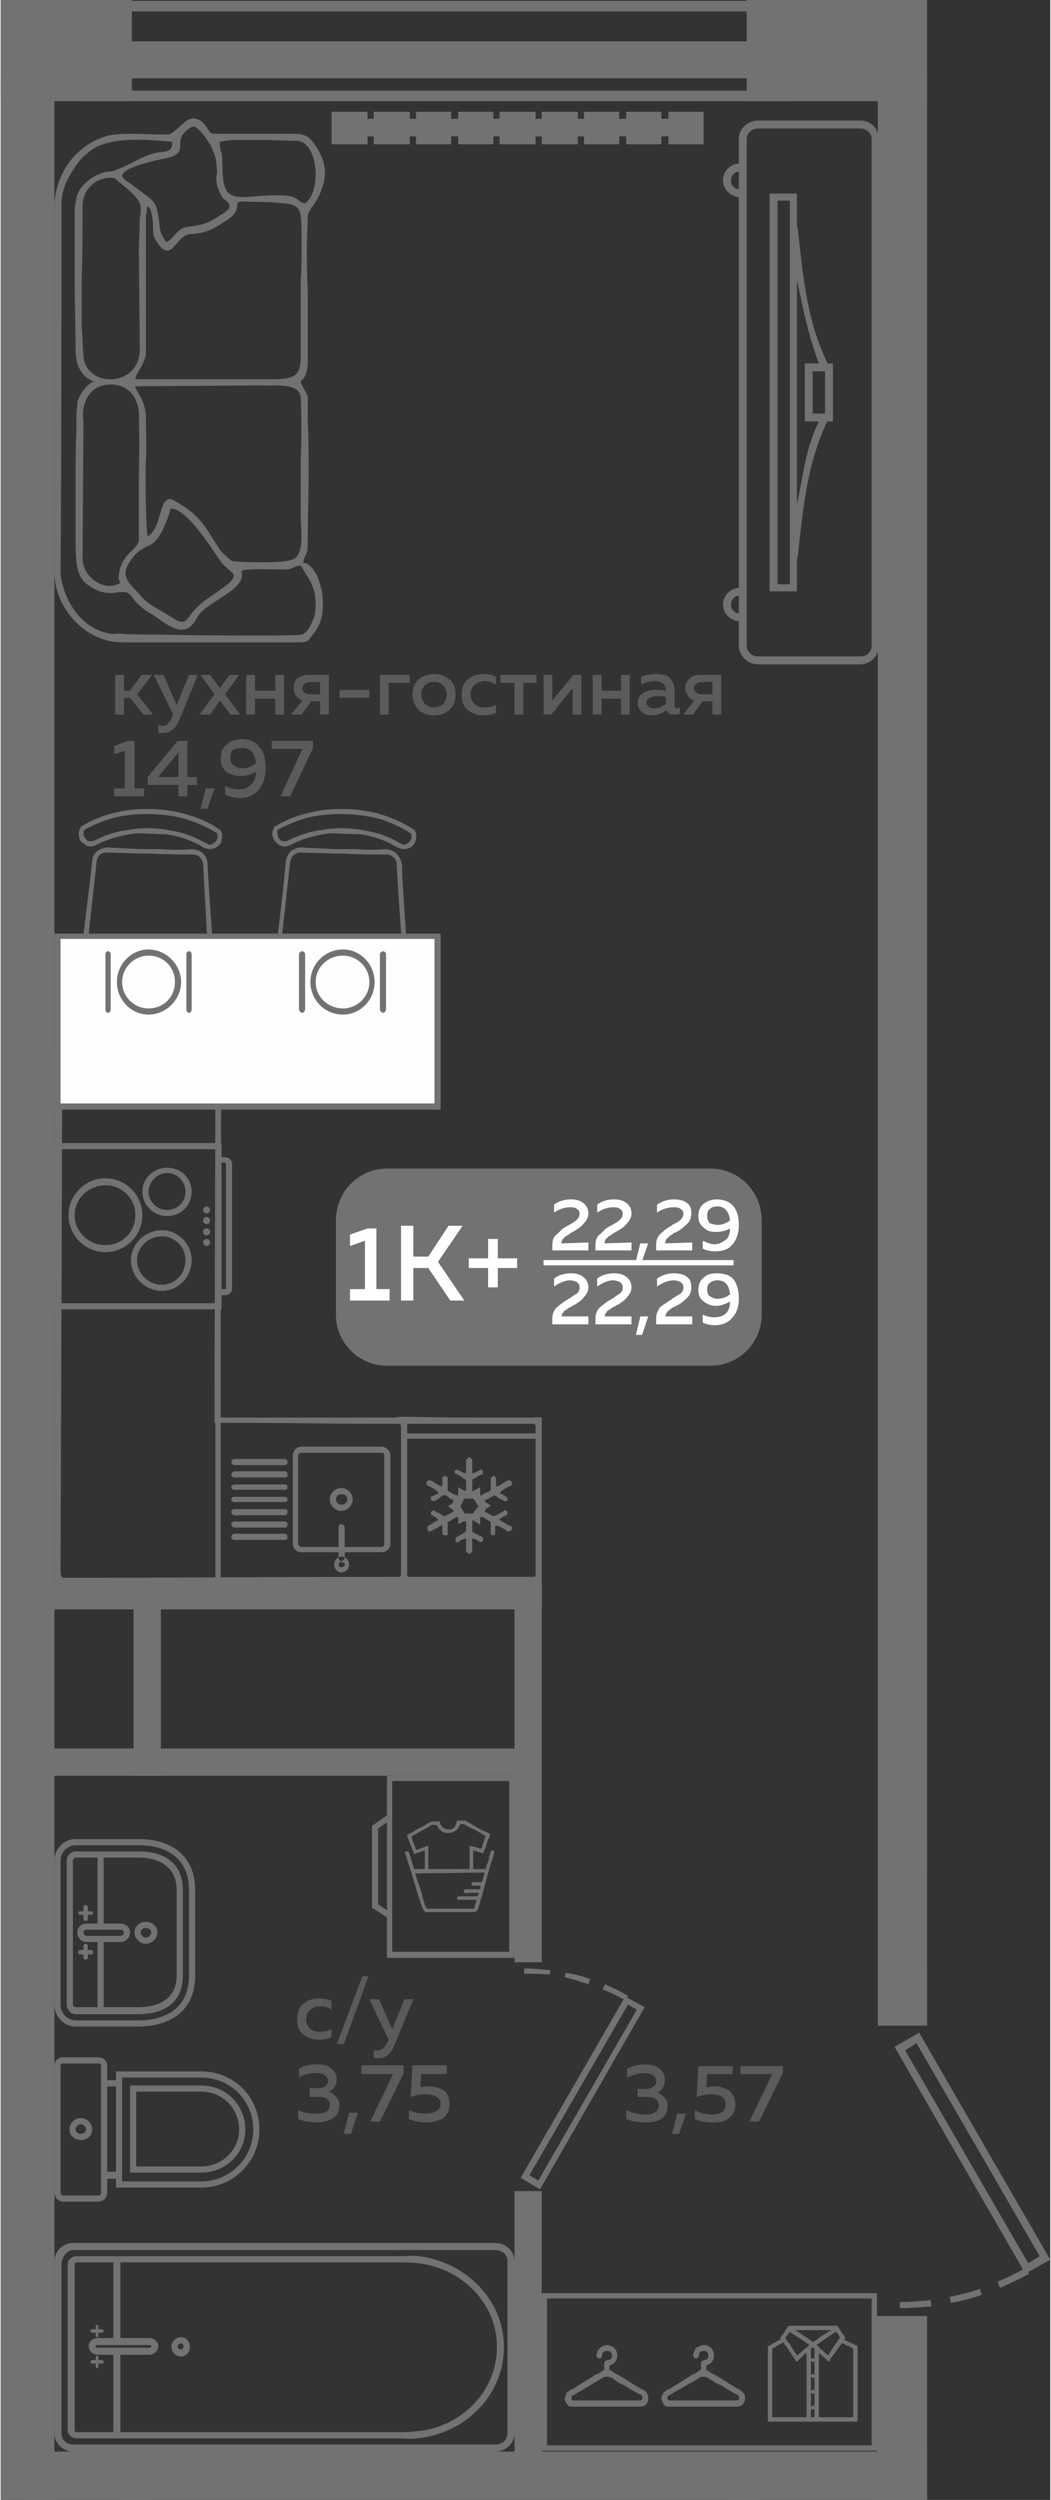 <?xml version="1.0" encoding="UTF-8"?>
<!DOCTYPE svg PUBLIC "-//W3C//DTD SVG 1.1//EN" "http://www.w3.org/Graphics/SVG/1.1/DTD/svg11.dtd">
<!-- Creator: CorelDRAW 2020 (64-Bit) -->
<svg xmlns="http://www.w3.org/2000/svg" xml:space="preserve" width="254px" height="604px" version="1.1" style="shape-rendering:geometricPrecision; text-rendering:geometricPrecision; image-rendering:optimizeQuality; fill-rule:evenodd; clip-rule:evenodd"
viewBox="0 0 11.93 28.41"
 xmlns:xlink="http://www.w3.org/1999/xlink"
 xmlns:xodm="http://www.corel.com/coreldraw/odm/2003">
 <rect x="0" y="0" width="11.93" height="28.41" fill="#333333" stroke="none"/>
 <defs>
  <style type="text/css">
   <![CDATA[
    .fil3 {fill:#FEFEFE}
    .fil0 {fill:#727271}
    .fil5 {fill:#727271}
    .fil1 {fill:#5B5B5B}
    .fil2 {fill:#FEFEFE}
    .fil4 {fill:#727271;fill-rule:nonzero}
   ]]>
  </style>
 </defs>
 <g id="Слой_x0020_1">
  <g id="_2484775078144">
   <polygon class="fil0" points="0,0.83 0.61,0.83 0.61,28.41 0,28.41 "/>
   <polygon class="fil0" points="9.97,0.83 10.53,0.83 10.53,23.02 9.97,23.02 "/>
   <polygon class="fil0" points="10.36,21.27 10.53,21.27 10.53,20.96 10.36,20.96 "/>
   <polygon class="fil0" points="0.26,18.29 6.15,18.29 6.15,17.98 0.26,17.98 "/>
   <polygon class="fil0" points="6.15,22.3 6.15,17.98 5.84,17.98 5.84,22.3 "/>
   <polygon class="fil0" points="6.15,28.21 6.15,24.9 5.84,24.9 5.84,28.21 "/>
   <polygon class="fil0" points="0.28,28.41 0.28,27.86 10.53,27.86 10.53,28.41 "/>
   <polygon class="fil0" points="9.96,28.41 9.96,26.32 10.53,26.32 10.53,28.41 "/>
   <polygon class="fil0" points="10.39,23.02 10.39,22.41 10.53,22.41 10.53,23.02 "/>
   <polygon class="fil0" points="0.26,20.18 5.95,20.18 5.95,19.87 0.26,19.87 "/>
   <polygon class="fil0" points="1.51,18.2 1.51,20.18 1.82,20.18 1.82,18.2 "/>
   <polygon class="fil0" points="8.28,28.31 8.28,28.41 8.58,28.41 8.58,28.31 "/>
   <polygon class="fil0" points="1.71,28.25 1.71,28.41 1.4,28.41 1.4,28.25 "/>
   <path class="fil0" d="M10.44 23.1l-0.28 0.16 1.46 2.53c-0.09,0.05 -0.19,0.1 -0.29,0.14l0.03 0.07c0.11,-0.05 0.22,-0.1 0.33,-0.16l-0.01 -0.02 0.25 -0.14 -1.49 -2.58zm-0.22 3.13c0.12,0 0.24,-0.01 0.36,-0.02l-0.01 -0.07c-0.11,0.01 -0.23,0.02 -0.35,0.02l0 0.07zm0.58 -0.06c0.12,-0.02 0.24,-0.05 0.35,-0.09l-0.02 -0.07c-0.11,0.04 -0.23,0.07 -0.34,0.09l0.01 0.07zm1.01 -0.53l-0.13 0.08 -1.4 -2.42 0.13 -0.08 1.4 2.42z"/>
   <g>
    <polygon class="fil0" points="0.93,1.15 0.93,1.03 8.99,1.03 8.99,1.15 "/>
    <polygon class="fil0" points="0.93,0.13 0.93,0.01 8.99,0.01 8.99,0.13 "/>
    <polygon class="fil0" points="0.93,0.89 0.93,0.47 8.99,0.47 8.99,0.89 "/>
   </g>
   <polygon class="fil0" points="0,0 1.49,0 1.49,1.15 0,1.15 "/>
   <polygon class="fil0" points="8.48,0 10.53,0 10.53,1.15 8.48,1.15 "/>
   <path class="fil1" d="M3.37 22.95c0,-0.08 0.02,-0.14 0.07,-0.18 0.05,-0.04 0.11,-0.06 0.18,-0.06 0.05,0 0.1,0.01 0.14,0.03l0 0.1c-0.04,-0.03 -0.08,-0.04 -0.13,-0.04 -0.04,0 -0.08,0.01 -0.11,0.04 -0.03,0.02 -0.05,0.06 -0.05,0.11 0,0.04 0.02,0.08 0.05,0.11 0.03,0.02 0.07,0.03 0.11,0.03 0.05,0 0.09,-0.01 0.13,-0.03l0 0.09c-0.04,0.02 -0.09,0.03 -0.15,0.03 -0.06,0 -0.12,-0.02 -0.17,-0.06 -0.05,-0.04 -0.07,-0.09 -0.07,-0.17zm0.53 0.28l-0.08 0 0.29 -0.77 0.07 0 -0.28 0.77zm0.55 -0.17l0.14 -0.34 0.1 0 -0.21 0.51c-0.04,0.11 -0.1,0.16 -0.18,0.16 -0.02,0 -0.04,0 -0.06,-0.01l0 -0.08c0.01,0 0.03,0 0.05,0 0.04,0 0.08,-0.03 0.11,-0.1l0.01 -0.02 -0.22 -0.46 0.11 0 0.15 0.34zm-0.63 0.57c0,0.04 -0.01,0.07 -0.03,0.09 -0.01,0.03 -0.04,0.04 -0.06,0.05 0.03,0.01 0.06,0.03 0.08,0.06 0.03,0.02 0.04,0.06 0.04,0.1 0,0.07 -0.03,0.11 -0.07,0.14 -0.05,0.03 -0.11,0.05 -0.18,0.05 -0.08,0 -0.15,-0.01 -0.22,-0.04l0 -0.1c0.06,0.03 0.13,0.04 0.21,0.04 0.1,0 0.15,-0.03 0.15,-0.1 0,-0.06 -0.04,-0.09 -0.13,-0.09l-0.1 0 0 -0.1 0.09 0c0.04,0 0.07,-0.01 0.09,-0.02 0.02,-0.02 0.03,-0.04 0.03,-0.06 0,-0.03 -0.01,-0.05 -0.04,-0.07 -0.02,-0.02 -0.05,-0.02 -0.1,-0.02 -0.06,0 -0.13,0.01 -0.19,0.05l0 -0.1c0.06,-0.04 0.13,-0.05 0.21,-0.05 0.06,0 0.12,0.01 0.16,0.05 0.04,0.03 0.06,0.07 0.06,0.12zm0.16 0.62l-0.08 0 0.06 -0.24 0.1 0 -0.08 0.24zm0.12 -0.78l0.48 0 0 0.09 -0.27 0.55 -0.11 0 0.26 -0.54 -0.36 0 0 -0.1zm0.58 0l0.39 0 0 0.1 -0.29 0 -0.01 0.15c0.03,-0.01 0.06,-0.01 0.1,-0.01 0.07,0 0.12,0.02 0.17,0.05 0.04,0.03 0.06,0.08 0.06,0.15 0,0.07 -0.02,0.12 -0.07,0.16 -0.05,0.03 -0.11,0.05 -0.18,0.05 -0.08,0 -0.15,-0.01 -0.21,-0.04l0 -0.1c0.06,0.03 0.12,0.04 0.19,0.04 0.05,0 0.09,-0.01 0.12,-0.03 0.03,-0.01 0.05,-0.04 0.05,-0.08 0,-0.07 -0.06,-0.11 -0.18,-0.11 -0.05,0 -0.1,0.01 -0.16,0.03l0.02 -0.36z"/>
   <g>
    <path class="fil0" d="M4.39 13.28l3.68 0c0.32,0 0.58,0.26 0.58,0.59l0 1.07c0,0.32 -0.26,0.58 -0.58,0.58l-3.68 0c-0.32,0 -0.58,-0.26 -0.58,-0.58l0 -1.07c0,-0.33 0.26,-0.59 0.58,-0.59z"/>
    <polygon class="fil2" points="6.17,14.32 8.33,14.32 8.33,14.38 6.17,14.38 "/>
    <path class="fil3" d="M4.17 13.96l0.1 0 0 0.69 0.15 0 0 0.13 -0.45 0 0 -0.13 0.17 0 0 -0.55 -0.17 0.06 0 -0.13 0.2 -0.07zm0.52 0.82l-0.14 0 0 -0.85 0.14 0 0 0.35 0.17 0 0.23 -0.35 0.16 0 -0.28 0.41 0.3 0.44 -0.16 0 -0.25 -0.37 -0.17 0 0 0.37zm0.96 -0.48l0.22 0 0 0.11 -0.22 0 0 0.22 -0.11 0 0 -0.22 -0.22 0 0 -0.11 0.22 0 0 -0.22 0.11 0 0 0.22z"/>
    <path class="fil3" d="M6.29 13.69c0.05,-0.04 0.12,-0.06 0.19,-0.06 0.06,0 0.1,0.01 0.14,0.04 0.04,0.03 0.06,0.07 0.06,0.12 0,0.04 -0.02,0.08 -0.05,0.11 -0.02,0.03 -0.06,0.06 -0.11,0.09 -0.01,0 -0.01,0.01 -0.02,0.01 -0.01,0.01 -0.02,0.01 -0.02,0.01 -0.01,0.01 -0.02,0.01 -0.02,0.02 -0.01,0 -0.02,0.01 -0.02,0.01 -0.01,0 -0.01,0.01 -0.02,0.01 -0.01,0.01 -0.01,0.01 -0.02,0.02 0,0 0,0 -0.01,0.01 0,0 -0.01,0.01 -0.01,0.01 0,0.01 0,0.01 0,0.02 0,0 -0.01,0.01 -0.01,0.02l0.31 -0.01 0 0.09 -0.41 0 0 -0.04c0,-0.03 0,-0.06 0.01,-0.09 0.01,-0.02 0.02,-0.04 0.05,-0.06 0.02,-0.02 0.04,-0.04 0.05,-0.05 0.01,-0.01 0.03,-0.02 0.06,-0.04 0.01,0 0.01,0 0.01,0 0,0 0,0 0.01,-0.01 0.04,-0.02 0.07,-0.04 0.09,-0.06 0.02,-0.02 0.03,-0.04 0.03,-0.07 0,-0.02 -0.01,-0.04 -0.03,-0.05 -0.02,-0.02 -0.05,-0.02 -0.08,-0.02 -0.06,0 -0.12,0.02 -0.18,0.06l0 -0.09zm0.49 0c0.05,-0.04 0.12,-0.06 0.19,-0.06 0.06,0 0.1,0.01 0.14,0.04 0.04,0.03 0.06,0.07 0.06,0.12 0,0.04 -0.02,0.08 -0.05,0.11 -0.02,0.03 -0.06,0.06 -0.11,0.09 -0.01,0 -0.01,0.01 -0.02,0.01 -0.01,0.01 -0.02,0.01 -0.02,0.01 -0.01,0.01 -0.02,0.01 -0.02,0.02 -0.01,0 -0.02,0.01 -0.02,0.01 -0.01,0 -0.01,0.01 -0.02,0.01 -0.01,0.01 -0.01,0.01 -0.02,0.02 0,0 0,0 -0.01,0.01 0,0 -0.01,0.01 -0.01,0.01 0,0.01 0,0.01 0,0.02 0,0 -0.01,0.01 -0.01,0.02l0.31 -0.01 0 0.09 -0.41 0 0 -0.04c0,-0.03 0,-0.06 0.01,-0.09 0.01,-0.02 0.02,-0.04 0.05,-0.06 0.02,-0.02 0.04,-0.04 0.05,-0.05 0.01,-0.01 0.03,-0.02 0.06,-0.04 0.01,0 0.01,0 0.01,0 0,0 0,0 0.01,-0.01 0.04,-0.02 0.07,-0.04 0.09,-0.06 0.02,-0.02 0.03,-0.04 0.03,-0.07 0,-0.02 -0.01,-0.04 -0.03,-0.05 -0.02,-0.02 -0.05,-0.02 -0.08,-0.02 -0.06,0 -0.12,0.02 -0.18,0.06l0 -0.09zm0.51 0.64l-0.07 0 0.05 -0.2 0.09 0 -0.07 0.2zm0.17 -0.64c0.06,-0.04 0.12,-0.06 0.19,-0.06 0.06,0 0.11,0.01 0.15,0.04 0.04,0.03 0.05,0.07 0.05,0.12 0,0.04 -0.01,0.08 -0.04,0.11 -0.03,0.03 -0.06,0.06 -0.11,0.09 -0.01,0 -0.01,0.01 -0.02,0.01 -0.01,0.01 -0.02,0.01 -0.03,0.01 0,0.01 -0.01,0.01 -0.02,0.02 0,0 -0.01,0.01 -0.02,0.01 0,0 -0.01,0.01 -0.01,0.01 -0.01,0.01 -0.01,0.01 -0.02,0.02 0,0 -0.01,0 -0.01,0.01 0,0 -0.01,0.01 -0.01,0.01 0,0.01 0,0.01 0,0.02 -0.01,0 -0.01,0.01 -0.01,0.02l0.31 -0.01 0 0.09 -0.41 0 0 -0.04c0,-0.03 0,-0.06 0.01,-0.09 0.01,-0.02 0.02,-0.04 0.04,-0.06 0.03,-0.02 0.04,-0.04 0.06,-0.05 0.01,-0.01 0.03,-0.02 0.06,-0.04 0,0 0.01,0 0.01,0 0,0 0,0 0,-0.01 0.05,-0.02 0.08,-0.04 0.1,-0.06 0.02,-0.02 0.03,-0.04 0.03,-0.07 0,-0.02 -0.01,-0.04 -0.03,-0.05 -0.02,-0.02 -0.05,-0.02 -0.08,-0.02 -0.07,0 -0.13,0.02 -0.19,0.06l0 -0.09zm0.47 0.13c0,-0.06 0.02,-0.11 0.06,-0.14 0.04,-0.03 0.09,-0.05 0.15,-0.05 0.08,0 0.15,0.03 0.19,0.08 0.04,0.05 0.06,0.12 0.06,0.21 0,0.1 -0.03,0.18 -0.08,0.23 -0.04,0.05 -0.11,0.07 -0.19,0.07 -0.05,0 -0.1,-0.01 -0.14,-0.03l0 -0.09c0.04,0.02 0.09,0.04 0.13,0.04 0.05,0 0.09,-0.02 0.13,-0.05 0.03,-0.02 0.05,-0.07 0.05,-0.13 -0.05,0.03 -0.11,0.04 -0.16,0.04 -0.06,0 -0.1,-0.01 -0.14,-0.05 -0.04,-0.03 -0.06,-0.07 -0.06,-0.13zm0.22 -0.11c-0.04,0 -0.07,0.01 -0.09,0.03 -0.02,0.01 -0.03,0.04 -0.03,0.08 0,0.03 0.01,0.06 0.03,0.08 0.03,0.01 0.06,0.02 0.09,0.02 0.05,0 0.1,-0.02 0.14,-0.05 -0.01,-0.1 -0.06,-0.16 -0.14,-0.16zm-1.86 0.82c0.05,-0.04 0.12,-0.06 0.19,-0.06 0.06,0 0.1,0.01 0.14,0.04 0.04,0.03 0.06,0.07 0.06,0.12 0,0.04 -0.02,0.08 -0.05,0.11 -0.02,0.03 -0.06,0.06 -0.11,0.09 -0.01,0 -0.01,0 -0.02,0.01 -0.01,0.01 -0.02,0.01 -0.02,0.01 -0.01,0.01 -0.02,0.01 -0.02,0.01 -0.01,0.01 -0.02,0.01 -0.02,0.02 -0.01,0 -0.01,0 -0.02,0.01 -0.01,0 -0.01,0.01 -0.02,0.01 0,0.01 0,0.01 -0.01,0.02 0,0 -0.01,0.01 -0.01,0.01 0,0.01 0,0.01 0,0.02 0,0 -0.01,0.01 -0.01,0.01l0.31 0 0 0.09 -0.41 0 0 -0.05c0,-0.03 0,-0.05 0.01,-0.08 0.01,-0.02 0.02,-0.05 0.05,-0.07 0.02,-0.02 0.04,-0.03 0.05,-0.04 0.01,-0.01 0.03,-0.02 0.06,-0.04 0.01,0 0.01,0 0.01,-0.01 0,0 0,0 0.01,0 0.04,-0.03 0.07,-0.05 0.09,-0.06 0.02,-0.02 0.03,-0.04 0.03,-0.07 0,-0.03 -0.01,-0.04 -0.03,-0.06 -0.02,-0.01 -0.05,-0.02 -0.08,-0.02 -0.06,0 -0.12,0.03 -0.18,0.07l0 -0.09zm0.49 0c0.05,-0.04 0.12,-0.06 0.19,-0.06 0.06,0 0.1,0.01 0.14,0.04 0.04,0.03 0.06,0.07 0.06,0.12 0,0.04 -0.02,0.08 -0.05,0.11 -0.02,0.03 -0.06,0.06 -0.11,0.09 -0.01,0 -0.01,0 -0.02,0.01 -0.01,0.01 -0.02,0.01 -0.02,0.01 -0.01,0.01 -0.02,0.01 -0.02,0.01 -0.01,0.01 -0.02,0.01 -0.02,0.02 -0.01,0 -0.01,0 -0.02,0.01 -0.01,0 -0.01,0.01 -0.02,0.01 0,0.01 0,0.01 -0.01,0.02 0,0 -0.01,0.01 -0.01,0.01 0,0.01 0,0.01 0,0.02 0,0 -0.01,0.01 -0.01,0.01l0.31 0 0 0.09 -0.41 0 0 -0.05c0,-0.03 0,-0.05 0.01,-0.08 0.01,-0.02 0.02,-0.05 0.05,-0.07 0.02,-0.02 0.04,-0.03 0.05,-0.04 0.01,-0.01 0.03,-0.02 0.06,-0.04 0.01,0 0.01,0 0.01,-0.01 0,0 0,0 0.01,0 0.04,-0.03 0.07,-0.05 0.09,-0.06 0.02,-0.02 0.03,-0.04 0.03,-0.07 0,-0.03 -0.01,-0.04 -0.03,-0.06 -0.02,-0.01 -0.05,-0.02 -0.08,-0.02 -0.06,0 -0.12,0.03 -0.18,0.07l0 -0.09zm0.51 0.64l-0.07 0 0.05 -0.21 0.09 0 -0.07 0.21zm0.17 -0.64c0.06,-0.04 0.12,-0.06 0.19,-0.06 0.06,0 0.11,0.01 0.15,0.04 0.04,0.03 0.05,0.07 0.05,0.12 0,0.04 -0.01,0.08 -0.04,0.11 -0.03,0.03 -0.06,0.06 -0.11,0.09 -0.01,0 -0.01,0 -0.02,0.01 -0.01,0.01 -0.02,0.01 -0.03,0.01 0,0.01 -0.01,0.01 -0.02,0.01 0,0.01 -0.01,0.01 -0.02,0.02 0,0 -0.01,0 -0.01,0.01 -0.01,0 -0.01,0.01 -0.02,0.01 0,0.01 -0.01,0.01 -0.01,0.02 0,0 -0.01,0.01 -0.01,0.01 0,0.01 0,0.01 0,0.02 -0.01,0 -0.01,0.01 -0.01,0.01l0.31 0 0 0.09 -0.41 0 0 -0.05c0,-0.03 0,-0.05 0.01,-0.08 0.01,-0.02 0.02,-0.05 0.04,-0.07 0.03,-0.02 0.04,-0.03 0.06,-0.04 0.01,-0.01 0.03,-0.02 0.06,-0.04 0,0 0.01,0 0.01,-0.01 0,0 0,0 0,0 0.05,-0.03 0.08,-0.05 0.1,-0.06 0.02,-0.02 0.03,-0.04 0.03,-0.07 0,-0.03 -0.01,-0.04 -0.03,-0.06 -0.02,-0.01 -0.05,-0.02 -0.08,-0.02 -0.07,0 -0.13,0.03 -0.19,0.07l0 -0.09zm0.47 0.13c0,-0.06 0.02,-0.11 0.06,-0.14 0.04,-0.04 0.09,-0.05 0.15,-0.05 0.08,0 0.15,0.02 0.19,0.07 0.04,0.05 0.06,0.13 0.06,0.22 0,0.1 -0.03,0.17 -0.08,0.22 -0.04,0.05 -0.11,0.08 -0.19,0.08 -0.05,0 -0.1,-0.01 -0.14,-0.03l0 -0.09c0.04,0.02 0.09,0.03 0.13,0.03 0.05,0 0.09,-0.01 0.13,-0.04 0.03,-0.03 0.05,-0.07 0.05,-0.14 -0.05,0.03 -0.11,0.05 -0.16,0.05 -0.06,0 -0.1,-0.02 -0.14,-0.05 -0.04,-0.03 -0.06,-0.07 -0.06,-0.13zm0.22 -0.11c-0.04,0 -0.07,0.01 -0.09,0.03 -0.02,0.01 -0.03,0.04 -0.03,0.07 0,0.04 0.01,0.07 0.03,0.08 0.03,0.02 0.06,0.03 0.09,0.03 0.05,0 0.1,-0.02 0.14,-0.05 -0.01,-0.11 -0.06,-0.16 -0.14,-0.16z"/>
   </g>
   <path class="fil1" d="M1.4 8.12l-0.1 0 0 -0.45 0.1 0 0 0.18 0.07 0 0.13 -0.18 0.12 0 -0.17 0.22 0.18 0.23 -0.11 0 -0.15 -0.19 -0.07 0 0 0.19zm0.6 -0.11l0.14 -0.34 0.1 0 -0.21 0.51c-0.04,0.1 -0.1,0.15 -0.18,0.15 -0.02,0 -0.04,0 -0.06,0l0 -0.09c0.01,0.01 0.03,0.01 0.05,0.01 0.05,0 0.08,-0.04 0.11,-0.11l0.01 -0.02 -0.22 -0.45 0.11 0 0.15 0.34zm0.6 -0.34l0.11 0 -0.16 0.22 0.17 0.23 -0.11 0 -0.12 -0.16 -0.11 0.16 -0.12 0 0.17 -0.23 -0.16 -0.22 0.11 0 0.11 0.15 0.11 -0.15zm0.29 0.45l-0.1 0 0 -0.45 0.1 0 0 0.18 0.23 0 0 -0.18 0.1 0 0 0.45 -0.1 0 0 -0.18 -0.23 0 0 0.18zm0.53 0l-0.12 0 0.13 -0.16c-0.03,-0.01 -0.06,-0.03 -0.08,-0.06 -0.01,-0.02 -0.02,-0.05 -0.02,-0.08 0,-0.04 0.01,-0.08 0.04,-0.11 0.04,-0.03 0.08,-0.04 0.13,-0.04l0.23 0 0 0.45 -0.1 0 0 -0.15 -0.1 0 -0.11 0.15zm0.03 -0.35c-0.01,0.01 -0.02,0.03 -0.02,0.05 0,0.02 0.01,0.04 0.02,0.05 0.02,0.01 0.04,0.02 0.07,0.02l0.11 0 0 -0.14 -0.11 0c-0.03,0 -0.05,0.01 -0.07,0.02zm0.4 0.07l0.34 0 0 0.09 -0.34 0 0 -0.09zm0.56 0.28l-0.1 0 0 -0.45 0.34 0 0 0.09 -0.24 0 0 0.36zm0.34 -0.05c-0.04,-0.05 -0.07,-0.1 -0.07,-0.18 0,-0.07 0.03,-0.13 0.07,-0.17 0.05,-0.04 0.11,-0.06 0.18,-0.06 0.06,0 0.12,0.02 0.17,0.06 0.05,0.04 0.07,0.1 0.07,0.17 0,0.08 -0.02,0.13 -0.07,0.18 -0.05,0.04 -0.11,0.06 -0.17,0.06 -0.07,0 -0.13,-0.02 -0.18,-0.06zm0.28 -0.07c0.02,-0.03 0.04,-0.06 0.04,-0.11 0,-0.04 -0.02,-0.08 -0.04,-0.1 -0.03,-0.03 -0.06,-0.04 -0.1,-0.04 -0.05,0 -0.08,0.01 -0.11,0.04 -0.02,0.02 -0.04,0.06 -0.04,0.1 0,0.05 0.02,0.08 0.04,0.11 0.03,0.02 0.06,0.04 0.11,0.04 0.04,0 0.07,-0.02 0.1,-0.04zm0.21 -0.1c0,-0.08 0.02,-0.14 0.07,-0.18 0.05,-0.04 0.11,-0.06 0.18,-0.06 0.05,0 0.1,0.01 0.14,0.03l0 0.09c-0.04,-0.02 -0.08,-0.04 -0.13,-0.04 -0.04,0 -0.08,0.02 -0.11,0.04 -0.03,0.03 -0.05,0.06 -0.05,0.11 0,0.05 0.02,0.09 0.05,0.11 0.03,0.03 0.07,0.04 0.11,0.04 0.05,0 0.09,-0.01 0.13,-0.03l0 0.09c-0.04,0.02 -0.09,0.03 -0.15,0.03 -0.06,0 -0.12,-0.02 -0.17,-0.06 -0.05,-0.04 -0.07,-0.1 -0.07,-0.17zm0.7 0.22l-0.1 0 0 -0.36 -0.16 0 0 -0.09 0.41 0 0 0.09 -0.15 0 0 0.36zm0.32 0l-0.09 0 0 -0.45 0.1 0 0 0.29 0.24 -0.29 0.09 0 0 0.45 -0.1 0 0 -0.3 -0.24 0.3zm0.57 0l-0.1 0 0 -0.45 0.1 0 0 0.18 0.22 0 0 -0.18 0.1 0 0 0.45 -0.1 0 0 -0.18 -0.22 0 0 0.18zm0.83 -0.11c0,0.02 0.01,0.04 0.03,0.04 0.01,0 0.02,-0.01 0.03,-0.01l0 0.07c-0.02,0.01 -0.04,0.01 -0.06,0.01 -0.05,0 -0.08,-0.01 -0.09,-0.05 -0.05,0.04 -0.11,0.06 -0.17,0.06 -0.05,0 -0.08,-0.01 -0.11,-0.04 -0.03,-0.02 -0.05,-0.05 -0.05,-0.1 0,-0.05 0.02,-0.09 0.06,-0.11 0.04,-0.03 0.09,-0.04 0.14,-0.04 0.04,0 0.08,0 0.12,0.01l0 -0.01c0,-0.03 -0.01,-0.05 -0.03,-0.07 -0.02,-0.02 -0.05,-0.03 -0.09,-0.03 -0.05,0 -0.11,0.01 -0.16,0.04l0 -0.09c0.06,-0.02 0.11,-0.03 0.17,-0.03 0.07,0 0.12,0.01 0.15,0.04 0.04,0.04 0.06,0.09 0.06,0.15l0 0.16zm-0.2 -0.1c-0.03,0 -0.06,0.01 -0.08,0.02 -0.02,0.01 -0.04,0.03 -0.04,0.05 0,0.03 0.01,0.04 0.03,0.05 0.01,0.02 0.03,0.02 0.06,0.02 0.05,0 0.09,-0.02 0.13,-0.05l0 -0.08c-0.04,-0.01 -0.07,-0.01 -0.1,-0.01zm0.41 0.21l-0.11 0 0.12 -0.16c-0.03,-0.01 -0.06,-0.03 -0.07,-0.06 -0.02,-0.02 -0.03,-0.05 -0.03,-0.08 0,-0.04 0.02,-0.08 0.05,-0.11 0.03,-0.03 0.07,-0.04 0.12,-0.04l0.24 0 0 0.45 -0.1 0 0 -0.15 -0.11 0 -0.11 0.15zm0.04 -0.35c-0.02,0.01 -0.03,0.03 -0.03,0.05 0,0.02 0.01,0.04 0.03,0.05 0.01,0.01 0.03,0.02 0.06,0.02l0.12 0 0 -0.14 -0.12 0c-0.03,0 -0.05,0.01 -0.06,0.02zm-6.47 0.65l0.08 0 0 0.54 0.11 0 0 0.09 -0.34 0 0 -0.09 0.12 0 0 -0.43 -0.12 0.04 0 -0.09 0.15 -0.06zm0.57 0l0.11 0 0 0.41 0.11 0 0 0.09 -0.11 0 0 0.13 -0.1 0 0 -0.13 -0.35 0 0 -0.09 0.34 -0.41zm0.01 0.41l0 -0.28 -0.23 0.28 0.23 0zm0.33 0.36l-0.08 0 0.06 -0.23 0.1 0 -0.08 0.23zm0.15 -0.57c0,-0.07 0.02,-0.12 0.07,-0.16 0.04,-0.04 0.1,-0.06 0.17,-0.06 0.09,0 0.16,0.03 0.2,0.09 0.05,0.05 0.07,0.13 0.07,0.24 0,0.11 -0.03,0.19 -0.08,0.25 -0.06,0.06 -0.13,0.09 -0.21,0.09 -0.06,0 -0.12,-0.02 -0.17,-0.04l0 -0.1c0.05,0.03 0.1,0.04 0.16,0.04 0.05,0 0.1,-0.02 0.13,-0.05 0.04,-0.03 0.06,-0.08 0.06,-0.15 -0.05,0.03 -0.11,0.05 -0.18,0.05 -0.06,0 -0.11,-0.02 -0.16,-0.05 -0.04,-0.04 -0.06,-0.09 -0.06,-0.15zm0.24 -0.12c-0.04,0 -0.07,0.01 -0.1,0.02 -0.02,0.02 -0.03,0.05 -0.03,0.09 0,0.04 0.01,0.07 0.04,0.09 0.02,0.02 0.06,0.03 0.1,0.03 0.06,0 0.11,-0.02 0.15,-0.06 -0.01,-0.11 -0.06,-0.17 -0.16,-0.17zm0.34 -0.08l0.47 0 0 0.08 -0.26 0.55 -0.11 0 0.25 -0.54 -0.35 0 0 -0.09z"/>
   <path class="fil1" d="M7.55 23.64c0,0.03 -0.01,0.06 -0.02,0.08 -0.02,0.03 -0.04,0.05 -0.07,0.06 0.03,0.01 0.06,0.03 0.08,0.05 0.03,0.03 0.04,0.06 0.04,0.11 0,0.06 -0.03,0.11 -0.07,0.14 -0.05,0.03 -0.11,0.04 -0.18,0.04 -0.08,0 -0.15,-0.01 -0.22,-0.04l0 -0.1c0.06,0.03 0.14,0.05 0.22,0.05 0.1,0 0.15,-0.04 0.15,-0.1 0,-0.07 -0.05,-0.1 -0.14,-0.1l-0.1 0 0 -0.09 0.09 0c0.04,0 0.07,-0.01 0.09,-0.03 0.02,-0.01 0.03,-0.03 0.03,-0.06 0,-0.03 -0.01,-0.05 -0.04,-0.07 -0.02,-0.01 -0.05,-0.02 -0.1,-0.02 -0.06,0 -0.12,0.02 -0.19,0.05l0 -0.1c0.06,-0.03 0.13,-0.05 0.21,-0.05 0.07,0 0.12,0.02 0.16,0.05 0.04,0.03 0.06,0.07 0.06,0.13zm0.16 0.61l-0.08 0 0.06 -0.23 0.1 0 -0.08 0.23zm0.22 -0.77l0.39 0 0 0.09 -0.29 0 -0.01 0.15c0.03,0 0.06,-0.01 0.09,-0.01 0.07,0 0.13,0.02 0.17,0.05 0.05,0.04 0.07,0.09 0.07,0.16 0,0.06 -0.02,0.11 -0.07,0.15 -0.05,0.04 -0.11,0.05 -0.19,0.05 -0.07,0 -0.14,-0.01 -0.2,-0.04l0 -0.1c0.05,0.03 0.12,0.05 0.19,0.05 0.05,0 0.09,-0.01 0.12,-0.03 0.03,-0.02 0.04,-0.05 0.04,-0.08 0,-0.08 -0.05,-0.12 -0.17,-0.12 -0.05,0 -0.11,0.01 -0.16,0.03l0.02 -0.35zm0.48 0l0.48 0 0 0.08 -0.27 0.55 -0.11 0 0.26 -0.54 -0.36 0 0 -0.09z"/>
   <g>
    <path class="fil0" d="M0.61 2.36c0,-0.37 0.23,-0.7 0.58,-0.81 0.09,-0.03 0.25,-0.03 0.34,-0.03 0.05,0 0.38,0.02 0.4,0 0.04,-0.02 0.12,-0.1 0.15,-0.12 0.09,-0.09 0.18,-0.06 0.25,0.03 0.07,0.1 0.04,0.09 0.17,0.09l0.82 0c0.14,0 0.19,0.03 0.26,0.14 0.11,0.16 0.14,0.33 0.06,0.51 -0.02,0.06 -0.05,0.11 -0.09,0.17 -0.02,0.02 -0.05,0.07 -0.06,0.11 0,0.11 -0.01,0.23 -0.01,0.35 0,0.16 0,0.33 0.01,0.49 0,0.27 0,0.54 0,0.81 0,0.08 -0.01,0.18 -0.08,0.23l0 0 0 0.01c0.01,0.05 0.07,0.12 0.08,0.17 0,0.03 0,0.07 0,0.09 0,0.07 0,0.13 0,0.19 0.01,0.19 0.01,0.37 0.01,0.55 0,0.27 -0.01,0.54 -0.01,0.8 0,0.05 0,0.09 -0.01,0.14 -0.01,0.02 -0.02,0.04 -0.03,0.06 0,0.01 -0.01,0.03 -0.01,0.05l0 0.01 0.01 0c0.06,0 0.11,0.08 0.14,0.13 0.04,0.09 0.07,0.2 0.07,0.3 0.01,0.11 -0.01,0.25 -0.09,0.35 -0.08,0.1 -0.05,0.12 -0.2,0.12l-1.99 0c-0.42,0 -0.77,-0.39 -0.77,-0.8 0,-1.38 0,-2.76 0,-4.14zm0.43 1.98l0.03 0 -0.03 -0.01c-0.05,-0.03 -0.09,-0.05 -0.12,-0.1 -0.06,-0.08 -0.07,-0.18 -0.07,-0.27 0,-0.28 -0.01,-0.56 -0.01,-0.84 0,-0.18 0,-0.36 0,-0.55 0,-0.06 0,-0.13 0,-0.2 0.01,-0.04 0.01,-0.08 0.02,-0.12 0.02,-0.14 0.23,-0.3 0.38,-0.3 0.06,0 0.27,-0.11 0.33,-0.14 0.07,-0.04 0.16,-0.07 0.24,-0.08 0.08,-0.01 0.14,-0.01 0.14,-0.11l0 -0.01 -0.01 0c-0.26,-0.02 -0.63,-0.06 -0.87,0.07 -0.1,0.06 -0.18,0.14 -0.24,0.24 -0.08,0.12 -0.14,0.25 -0.14,0.4 0,1.4 0,2.8 -0.01,4.2 0.03,0.3 0.24,0.63 0.56,0.68 0.03,0.01 0.08,0 0.1,0 0.09,0.01 0.17,0.01 0.25,0.01 0.25,0 0.5,0.01 0.75,0.01 0.11,0 1.04,0.01 1.09,-0.01 0.08,-0.04 0.12,-0.16 0.14,-0.23 0.02,-0.12 0.01,-0.26 -0.05,-0.37 -0.03,-0.06 -0.07,-0.11 -0.1,-0.17 -0.02,-0.04 -0.12,0.03 -0.15,0.03 -0.09,0.01 -0.49,-0.02 -0.53,0.02l-0.01 0 0.01 0.01c0,0.02 0,0.04 0,0.06 -0.04,0.18 -0.42,0.29 -0.51,0.46 -0.14,0.28 -0.35,0.06 -0.53,-0.05 -0.07,-0.04 -0.16,-0.11 -0.21,-0.19 -0.02,-0.02 -0.04,-0.05 -0.08,-0.05 -0.04,-0.01 -0.11,0.01 -0.16,0.01 -0.09,0 -0.17,-0.03 -0.24,-0.08 -0.1,-0.06 -0.14,-0.16 -0.15,-0.28 -0.01,-0.11 -0.01,-0.23 -0.01,-0.35 0,-0.18 0,-0.35 0,-0.53 0,-0.21 0,-0.41 0.01,-0.61 0,-0.07 0,-0.14 0,-0.21 0.01,-0.03 0.01,-0.08 0.01,-0.11 0.03,-0.09 0.09,-0.18 0.17,-0.23zm0.64 1.75c0.06,-0.04 0.09,-0.12 0.11,-0.18 0.02,-0.06 0.05,-0.2 0.1,-0.23 0.04,-0.02 0.07,0 0.1,0.02 0.13,0.07 0.24,0.16 0.33,0.28 0.06,0.09 0.12,0.19 0.18,0.28 0.04,0.04 0.08,0.08 0.12,0.11 0.02,0.02 0.33,0.02 0.37,0.02 0.08,0 0.3,0 0.36,-0.05 0.1,-0.09 0.06,-0.33 0.06,-0.45 0,-0.22 0,-0.44 0,-0.66 0.01,-0.23 0.01,-0.47 0,-0.71 -0.01,-0.18 -0.31,-0.13 -0.43,-0.14l-1.45 0.01 0 0.01c0,0.01 0.05,0.1 0.06,0.11 0.04,0.08 0.06,0.16 0.06,0.24 0,0.16 0.01,0.32 0,0.48 -0.01,0.08 0,0.82 0.02,0.86l0 0.01 0.01 -0.01zm-0.34 0.49c0,-0.1 0.03,-0.19 0.1,-0.27 0.03,-0.04 0.1,-0.09 0.12,-0.14 0.01,-0.01 0.01,-0.02 0.01,-0.04 0,-0.22 0,-0.45 0,-0.67 0,-0.22 0.01,-0.45 0,-0.67 0.02,-0.22 -0.08,-0.42 -0.32,-0.42 -0.25,0 -0.34,0.22 -0.31,0.43l-0.01 1.55c0,0.2 0.24,0.38 0.42,0.28l0.01 0 0 0c-0.01,-0.02 -0.01,-0.03 -0.02,-0.05zm-0.09 -4.56c-0.18,0 -0.32,0.14 -0.32,0.32 0,0.27 0,0.55 -0.01,0.83 0,0.17 0,0.35 0,0.52 0.01,0.12 0.01,0.24 0.02,0.36 0.04,0.37 0.64,0.35 0.64,-0.08l-0.01 -1.12c0,-0.12 0.01,-0.24 0.01,-0.36 0.01,-0.06 0.02,-0.13 0,-0.18 -0.04,-0.09 -0.15,-0.17 -0.22,-0.23 -0.05,-0.03 -0.04,-0.06 -0.11,-0.06zm0.41 0.33c0,0.03 0,0.08 -0.01,0.1 0,0.07 0,0.13 0,0.2 0,0.19 0,0.37 0,0.56 0,0.19 0,0.38 0,0.57 0,0.07 0,0.13 0,0.2 0,0.02 0,0.07 -0.01,0.09 -0.01,0.02 -0.01,0.03 -0.02,0.05 -0.02,0.05 -0.08,0.13 -0.09,0.18l0 0.01 1.56 0c0.34,0 0.32,-0.09 0.32,-0.4 0,-0.24 0,-0.48 0,-0.72 0.01,-0.14 0.01,-0.29 0.01,-0.44 0,-0.1 0,-0.2 -0.01,-0.3 -0.02,-0.16 -0.19,-0.13 -0.3,-0.15l-0.37 -0.01c-0.01,0 -0.04,0 -0.05,0.02 0,0.01 0,0.05 -0.01,0.07 -0.01,0.04 -0.05,0.08 -0.09,0.11 -0.16,0.1 -0.23,0.16 -0.43,0.17 -0.19,0.01 -0.22,0.4 -0.42,0.03 -0.01,-0.02 -0.01,-0.14 -0.01,-0.17 -0.01,-0.03 -0.01,-0.16 -0.06,-0.17l-0.01 0 0 0zm0.89 0.06c0.02,-0.02 0.05,-0.03 0.05,-0.06 0,-0.06 -0.07,-0.08 -0.09,-0.12 -0.03,-0.06 -0.06,-0.13 -0.06,-0.19 0,-0.02 0,-0.05 0.01,-0.07 0,-0.05 -0.01,-0.09 -0.01,-0.13 -0.01,-0.07 -0.04,-0.14 -0.07,-0.2 -0.03,-0.04 -0.14,-0.22 -0.2,-0.2 -0.05,0.02 -0.12,0.08 -0.13,0.13 -0.02,0.05 0,0.1 -0.02,0.14 -0.02,0.06 -0.11,0.08 -0.16,0.09 -0.05,0.01 -0.62,0.12 -0.46,0.24 0.08,0.06 0.15,0.11 0.23,0.17 0.04,0.03 0.08,0.06 0.1,0.09 0.04,0.05 0.05,0.15 0.06,0.21 0.01,0.11 0.01,0.14 0.08,0.24l0 0 0 0c0.08,-0.02 0.12,-0.16 0.24,-0.17 0.22,-0.03 0.25,-0.05 0.43,-0.17zm-0.06 -0.79c0,0.01 0,0.02 0,0.02 0,0.04 0.01,0.07 0.02,0.1 0.01,0.05 0.01,0.1 0.01,0.15 0,0.09 0,0.26 0.09,0.32 0.05,0.03 0.13,0.03 0.18,0.03 0.11,-0.01 0.21,-0.02 0.31,-0.02 0.09,0 0.2,-0.01 0.28,0.05 0.02,0.02 0.04,0.03 0.07,0.04l0.01 0 0 0c0.19,-0.13 0.15,-0.71 -0.1,-0.71 -0.14,0 -0.28,-0.01 -0.43,-0.01 -0.08,0 -0.17,0 -0.25,0 -0.06,0 -0.13,0.01 -0.19,0.02l0 0 0 0.01zm-0.56 4.17c-0.03,0.1 -0.08,0.23 -0.14,0.32 -0.04,0.05 -0.07,0.08 -0.13,0.1 -0.07,0.04 -0.11,0.06 -0.17,0.14 -0.15,0.2 -0.04,0.26 0.1,0.42 0.09,0.11 0.24,0.17 0.36,0.25 0.03,0.02 0.09,0.06 0.14,0.04 0.03,-0.02 0.06,-0.06 0.08,-0.09 0.04,-0.05 0.08,-0.09 0.13,-0.13 0.09,-0.07 0.19,-0.13 0.28,-0.2 0.02,-0.02 0.07,-0.06 0.07,-0.1 -0.01,-0.03 -0.04,-0.05 -0.06,-0.07 -0.04,-0.03 -0.08,-0.07 -0.11,-0.12 -0.1,-0.14 -0.36,-0.56 -0.54,-0.57l-0.01 0 0 0.01z"/>
    <g>
     <path class="fil0" d="M8.74 2.2l0 4.52 0.31 0 0 -0.36 0.01 -0.04c0.06,-0.53 0.1,-1.03 0.33,-1.52l0.01 -0.01 0.06 0 0 -0.66 -0.06 0 -0.01 -0.02c-0.23,-0.48 -0.27,-0.98 -0.33,-1.51l-0.01 -0.04 0 -0.36 -0.31 0zm0.56 2.59c-0.16,0.33 -0.17,0.59 -0.25,0.94l0 -2.55c0.08,0.36 0.12,0.6 0.25,0.95l-0.16 0 0 0.66 0.16 0zm-0.07 -0.57l0 0.48 0.14 0 0 -0.48 -0.14 0zm-0.26 2.13l0 0 0 0 0 -3.78 0 -0.01 0 0 0 -0.28 -0.14 0 0 4.36 0.14 0 0 -0.29z"/>
     <path class="fil0" d="M9.98 1.58l0 5.76c0,0.11 -0.09,0.21 -0.21,0.21l-1.16 0c-0.12,0 -0.22,-0.1 -0.22,-0.21l0 -0.28c-0.1,-0.01 -0.18,-0.09 -0.18,-0.19l0 0c0,-0.1 0.08,-0.18 0.18,-0.19l0 -4.44c-0.1,-0.01 -0.18,-0.09 -0.18,-0.19l0 0c0,-0.1 0.08,-0.19 0.18,-0.19l0 -0.28c0,-0.12 0.1,-0.21 0.22,-0.21l1.16 0c0.12,0 0.21,0.09 0.21,0.21zm-1.59 0.57l0 -0.2c-0.05,0 -0.09,0.05 -0.09,0.1 0,0.05 0.04,0.1 0.09,0.1zm0 4.82l0 -0.2c-0.05,0 -0.09,0.05 -0.09,0.1 0,0.05 0.04,0.1 0.09,0.1zm1.51 -5.39l0 5.76c0,0.07 -0.06,0.12 -0.13,0.12l-1.16 0c-0.07,0 -0.13,-0.05 -0.13,-0.12l0 -5.76c0,-0.07 0.06,-0.12 0.13,-0.12l1.16 0c0.07,0 0.13,0.05 0.13,0.12z"/>
    </g>
    <g>
     <g>
      <g>
       <path class="fil0" d="M9.96 26.06l-3.81 0 0 1.79 3.81 0 0 -1.79zm-0.06 0.06l0 1.67 -3.69 0 0 -1.67 3.69 0z"/>
       <path class="fil0" d="M9.21 27.47l0.04 0 0 -0.1c0,0 0,0 0,0l-0.01 0.01c-0.01,0.01 -0.03,-0.01 -0.03,-0.01l0 0.09c0,0.01 0,0.01 0,0.01zm0.04 -0.28c-0.02,0.03 -0.04,0 -0.04,0l0 0.16c0,0 0.02,-0.02 0.03,-0.01 0,0 0.01,0 0.01,0.01 0,0 0,0 0,0l0 0 0 -0.16zm0 -0.18l0 0c0,0.01 0,0.01 -0.01,0.01 -0.02,0.01 -0.02,-0.01 -0.03,-0.01l0 0.16c0.01,-0.01 0.01,-0.02 0.02,-0.01 0.01,0 0.01,0 0.01,0 0.01,0 0.01,0.01 0.01,0.01l0 -0.16zm0 -0.18c0,0 0,0 -0.01,0.01 -0.01,0.01 -0.03,-0.01 -0.03,-0.01l0 0.16c0.01,-0.01 0.01,-0.01 0.02,-0.01 0.02,0 0.01,0 0.02,0.01l0 -0.16zm0 -0.02c0,-0.01 0,-0.11 0,-0.12 0,0 -0.02,-0.01 -0.02,-0.02l0 0.01c-0.01,0 -0.01,0 -0.01,0 0,0 -0.01,0.01 -0.01,0.01 0,0.01 0,0.1 0,0.11 0.01,0 0.01,0 0.02,0 0.01,0 0.02,0 0.02,0.01zm0.44 -0.12l-0.05 -0.03c0,0 0,0 -0.01,0 0,0 -0.06,-0.03 -0.07,-0.03l-0.13 0.18c0,0.01 -0.01,0.03 -0.02,0.03 0,0 0,0 0,-0.01 -0.01,0 -0.01,0 -0.01,0l-0.05 -0.05c0,0 -0.01,0 -0.01,0l-0.01 -0.02c-0.01,0 -0.03,-0.02 -0.03,-0.02l0 0.71c0,0.01 0,0.02 0,0.02l0.39 0 0 -0.75c0,-0.01 0,-0.01 0,-0.01 0,0 0,0 0,-0.01 0,0 0,-0.01 0,-0.01zm-0.92 0.02l0 0.07c0,0 0,0 0,0.01l0 0.14c0,0.01 0,0.01 0,0.01 0,0 0,0 0,0.01l0 0.07c0,0 0,0 0,0.01l0 0.07c0,0 0,0 0,0l0 0.15c0,0 0,0 0,0.01 0,0 0,0 0,0l0 0.07c0,0.01 0,0.01 0,0.01l0 0.13 0.39 0 0 -0.73c-0.01,0 -0.04,0.03 -0.05,0.04l-0.02 0.02c-0.01,0.01 -0.01,0.01 -0.01,0.01l-0.03 0.03c-0.01,-0.01 -0.02,-0.02 -0.02,-0.03 0,0 -0.01,0 -0.01,-0.01l-0.1 -0.15c-0.01,0 -0.01,-0.01 -0.01,-0.01 0,-0.01 -0.01,-0.01 -0.01,-0.02 -0.01,0 -0.06,0.03 -0.08,0.04 0,0 -0.01,0.01 -0.01,0.01l-0.04 0.02c0,0 0,0 0,0.01l0 0.01zm0.37 -0.1c-0.01,0 -0.01,0 -0.01,-0.01 0,0 -0.01,0 -0.01,0l-0.15 -0.1 -0.04 0.05c-0.01,0.02 -0.01,0.02 -0.01,0.02l0.03 0.05c0,0 0,0 0.01,0 0.01,0.03 0.05,0.08 0.07,0.12 0.01,0 0.02,0.02 0.02,0.03l0.05 -0.04c0,0 0,0 0,0l0.01 -0.01c0,0 0.01,-0.01 0.01,-0.01 0.02,-0.02 0.04,-0.03 0.06,-0.05l0.01 -0.01 -0.05 -0.04zm0.27 0.16c0,0 0,-0.01 0.01,-0.02 0,0 0,0 0,-0.01l0.11 -0.16c0.01,-0.01 0.01,-0.01 0.01,-0.01l-0.03 -0.06c-0.01,0 -0.01,-0.01 -0.02,-0.01l-0.22 0.15c0,0 0.01,0 0.01,0 0,0 0,0 0,0l0.02 0.02c0,0 0,0 0,0.01 0.01,0 0.01,0 0.01,0.01l0.02 0.01c0,0 0,0 0,0l0.01 0.01c0,0 0,0 0.01,0.01l0.06 0.05zm-0.21 -0.18c0.04,0.03 0.02,0.03 0.06,0.01l0.04 -0.03c0,0 0,0 0.01,-0.01l0.13 -0.08 -0.41 0 0.17 0.11zm0.31 -0.16c0.01,0.02 0.09,0.13 0.09,0.14 0,0 -0.01,0.01 -0.01,0.02 0,0 0.1,0.05 0.11,0.05l0.01 0.01c0.01,0 0.03,0.01 0.03,0.01l0 0.85c0,0.01 0,0.01 -0.01,0.01l-1 0c0,0 -0.01,0 -0.01,-0.01l0 -0.85c0,0 0.01,0 0.01,0l0.14 -0.08c0,-0.01 -0.02,0 0.01,-0.04 0.01,0 0.01,-0.01 0.01,-0.01l0.05 -0.08c0.02,-0.02 0.01,-0.02 0.03,-0.02 0.01,0 0.03,0 0.05,0l0.49 0z"/>
       <path class="fil0" d="M7.27 27.28l-0.76 0c-0.02,0 -0.03,-0.02 -0.02,-0.04 0,-0.02 0.01,-0.02 0.02,-0.02l0.32 -0.19c0.03,-0.02 0.03,-0.02 0.06,-0.02 0.03,0 0.05,0.01 0.07,0.02l0.05 0.04c0.02,0.01 0.04,0.02 0.06,0.03l0.06 0.03c0,0.01 0.01,0.01 0.01,0.01l0.05 0.03c0,0 0,0 0,0l0.07 0.04c0.01,0 0.01,0 0.01,0 0.01,0.01 0.02,0.01 0.02,0.02 0.01,0.02 0,0.05 -0.02,0.05zm-0.86 -0.03l0 0.02 0 0c0.01,0.02 0.01,0.03 0.02,0.04 0,0.01 0,0.01 0.01,0.01 0,0.01 0.01,0.01 0.01,0.02 0.02,0.01 0.03,0.01 0.05,0.01l0 0c0,0 0,0 0,0 0,0 0.01,0 0.01,0l0.76 0c0,0 0.02,0 0.04,-0.01 0.01,0 0.02,-0.01 0.03,-0.02 0.01,-0.01 0.01,-0.02 0.01,-0.02 0.01,-0.02 0.01,-0.02 0.01,-0.04l0 0 0 -0.01 0 -0.02c0,-0.01 0,-0.02 -0.01,-0.02 0,-0.01 -0.01,-0.02 -0.01,-0.03l-0.05 -0.03c0,0 -0.01,0 -0.01,0l-0.24 -0.15c-0.02,-0.01 -0.04,-0.02 -0.06,-0.03l-0.04 -0.03c0,0 -0.01,0 -0.02,0l0 -0.06c0.01,0 0.03,-0.01 0.03,-0.01 0.04,-0.02 0.06,-0.07 0.06,-0.11 -0.01,-0.04 -0.02,-0.07 -0.05,-0.09 -0.02,-0.01 -0.03,-0.01 -0.05,-0.02l-0.01 0c0,0 0,0 0,0 0,0 0,0 0,0l-0.02 0c0,0 0,0 0,0 -0.01,0 -0.01,0 -0.02,0.01 -0.01,0 -0.01,0 -0.02,0 0,0.01 -0.01,0.01 -0.01,0.01 -0.05,0.03 -0.07,0.1 -0.05,0.12 0.02,0.02 0.04,0.01 0.05,0 0.01,-0.02 0,-0.04 0.02,-0.06 0.03,-0.02 0.07,-0.02 0.09,0.01 0.02,0.04 0,0.08 -0.04,0.08 -0.01,0 -0.01,0 -0.02,0.01 -0.01,0 -0.02,0.01 -0.02,0.03l0 0.07c-0.01,0.01 -0.02,0.01 -0.03,0.02 -0.01,0.01 -0.02,0.01 -0.03,0.02l-0.05 0.02c0,0.01 -0.01,0.01 -0.01,0.01l-0.24 0.15c-0.01,0 -0.02,0.01 -0.03,0.01l-0.02 0.02c-0.01,0 0,0 -0.01,0 -0.01,0.02 -0.02,0.04 -0.02,0.06l-0.01 0.01z"/>
      </g>
      <path class="fil0" d="M8.37 27.28l-0.76 0c-0.02,0 -0.04,-0.02 -0.03,-0.04 0.01,-0.02 0.01,-0.02 0.02,-0.02l0.33 -0.19c0.02,-0.02 0.03,-0.02 0.06,-0.02 0.02,0 0.05,0.01 0.06,0.02l0.06 0.04c0.02,0.01 0.04,0.02 0.06,0.03l0.06 0.03c0,0.01 0,0.01 0.01,0.01l0.05 0.03c0,0 0,0 0,0l0.07 0.04c0,0 0.01,0 0.01,0 0.01,0.01 0.01,0.01 0.02,0.02 0.01,0.02 0,0.05 -0.02,0.05zm-0.86 -0.03l0 0.02 0 0c0.01,0.02 0.01,0.03 0.02,0.04 0,0.01 0,0.01 0.01,0.01 0,0.01 0,0.01 0.01,0.02 0.02,0.01 0.03,0.01 0.05,0.01l0 0c0,0 0,0 0,0 0,0 0,0 0,0l0.77 0c0,0 0.02,0 0.04,-0.01 0.01,0 0.02,-0.01 0.03,-0.02 0,-0.01 0.01,-0.02 0.01,-0.02 0.01,-0.02 0.01,-0.02 0.01,-0.04l0 0 0 -0.01 0 -0.02c0,-0.01 0,-0.02 -0.01,-0.02 0,-0.01 -0.01,-0.02 -0.02,-0.03l-0.04 -0.03c0,0 -0.01,0 -0.01,0l-0.24 -0.15c-0.02,-0.01 -0.04,-0.02 -0.06,-0.03l-0.04 -0.03c-0.01,0 -0.01,0 -0.02,0l0 -0.06c0.01,0 0.02,-0.01 0.03,-0.01 0.04,-0.02 0.06,-0.07 0.06,-0.11 -0.01,-0.04 -0.02,-0.07 -0.05,-0.09 -0.02,-0.01 -0.03,-0.01 -0.05,-0.02l-0.01 0c0,0 0,0 0,0 0,0 0,0 0,0l-0.02 0c0,0 0,0 0,0 -0.01,0 -0.01,0 -0.02,0.01 -0.01,0 -0.01,0 -0.02,0 -0.01,0.01 -0.01,0.01 -0.02,0.01 -0.04,0.03 -0.06,0.1 -0.04,0.12 0.02,0.02 0.04,0.01 0.05,0 0.01,-0.02 0,-0.04 0.02,-0.06 0.03,-0.02 0.07,-0.02 0.09,0.01 0.01,0.04 0,0.08 -0.04,0.08 -0.01,0 -0.01,0 -0.02,0.01 -0.01,0 -0.02,0.01 -0.02,0.03l0 0.07c-0.01,0.01 -0.03,0.01 -0.03,0.02 -0.01,0.01 -0.02,0.01 -0.03,0.02l-0.05 0.02c0,0.01 -0.01,0.01 -0.01,0.01l-0.24 0.15c-0.01,0 -0.02,0.01 -0.03,0.01l-0.02 0.02c-0.01,0 -0.01,0 -0.01,0 -0.01,0.02 -0.02,0.04 -0.03,0.06l0 0.01z"/>
     </g>
     <g>
      <path class="fil0" d="M1.47 23.7l0 0.99 0.81 0c0.28,0 0.5,-0.22 0.5,-0.49 0,-0.28 -0.22,-0.5 -0.5,-0.5l-0.81 0zm-0.62 0.5c0,-0.03 0.03,-0.06 0.06,-0.06 0.03,0 0.06,0.03 0.06,0.06 0,0.03 -0.03,0.05 -0.06,0.05 -0.03,0 -0.06,-0.02 -0.06,-0.05zm-0.07 0c0,-0.07 0.06,-0.13 0.13,-0.13 0.07,0 0.13,0.06 0.13,0.13 0,0.07 -0.06,0.12 -0.13,0.12 -0.07,0 -0.13,-0.05 -0.13,-0.12zm-0.1 0.71l0 -1.43c0,-0.02 0.01,-0.03 0.03,-0.03l0.4 0c0.02,0 0.03,0.01 0.03,0.03l0 1.43c0,0.02 -0.01,0.04 -0.03,0.04l-0.4 0c-0.02,0 -0.03,-0.02 -0.03,-0.04zm0.7 -1.3l0 0.17 0 0 0 0.07 0 0 0 0.69 0 0 0 0.07 0 0 0 0.18 0.9 0c0.33,0 0.59,-0.27 0.59,-0.59 0,-0.33 -0.26,-0.59 -0.59,-0.59l-0.9 0zm-0.07 -0.07l0.97 0c0.37,0 0.66,0.29 0.66,0.66l0 0c0,0.36 -0.29,0.66 -0.66,0.66l-0.97 0 0 -0.1 -0.1 0 0 0.15c0,0.06 -0.04,0.11 -0.1,0.11l-0.4 0c-0.06,0 -0.1,-0.05 -0.1,-0.11l0 -1.43c0,-0.06 0.04,-0.1 0.1,-0.1l0.4 0c0.06,0 0.1,0.04 0.1,0.1l0 0.16 0.1 0 0 -0.1zm0 1.14l0 -0.97 -0.1 0 0 0.97 0.1 0zm0.23 -0.91l0 0.85 0.74 0c0.24,0 0.43,-0.19 0.43,-0.42 0,-0.24 -0.19,-0.43 -0.43,-0.43l-0.74 0z"/>
      <path class="fil0" d="M1.52 21.96c0,0.07 0.06,0.13 0.13,0.13 0.07,0 0.13,-0.06 0.13,-0.13 0,-0.07 -0.06,-0.12 -0.13,-0.12 -0.07,0 -0.13,0.05 -0.13,0.12zm-0.49 0.2l-0.04 0 0 -0.04c0,-0.02 -0.01,-0.03 -0.03,-0.03l0 0c-0.01,0 -0.02,0.01 -0.02,0.03l0 0.04 -0.04 0c-0.01,0 -0.02,0.01 -0.02,0.02l0 0c0,0.02 0.01,0.03 0.02,0.03l0.04 0 0 0.04c0,0.01 0.01,0.02 0.02,0.02l0 0c0.02,0 0.03,-0.01 0.03,-0.02l0 -0.04 0.04 0c0.01,0 0.02,-0.01 0.02,-0.03l0 0c0,-0.01 -0.01,-0.02 -0.02,-0.02zm0 -0.44l-0.04 0 0 -0.04c0,-0.02 -0.01,-0.03 -0.03,-0.03l0 0c-0.01,0 -0.02,0.01 -0.02,0.03l0 0.04 -0.04 0c-0.01,0 -0.02,0.01 -0.02,0.02l0 0c0,0.01 0.01,0.02 0.02,0.02l0.04 0 0 0.05c0,0.01 0.01,0.02 0.02,0.02l0 0c0.02,0 0.03,-0.01 0.03,-0.02l0 -0.05 0.04 0c0.01,0 0.02,-0.01 0.02,-0.02l0 0c0,-0.01 -0.01,-0.02 -0.02,-0.02zm-0.16 0.24c0,0.06 0.05,0.11 0.1,0.11l0.13 0 0 0.74 -0.25 0c-0.01,0 -0.03,-0.01 -0.03,-0.03l0 -1.64c0,-0.01 0.02,-0.03 0.03,-0.03l0.25 0 0 0.75 -0.13 0c-0.05,0 -0.1,0.04 -0.1,0.1zm0.3 0.11l0.19 0c0.06,0 0.11,-0.05 0.11,-0.11 0,-0.06 -0.05,-0.1 -0.11,-0.1l-0.19 0 0 -0.75 0.4 0c0.22,0 0.43,0.1 0.43,0.37l0 0.97c0,0.27 -0.21,0.36 -0.44,0.36l-0.39 0 0 -0.74zm-0.23 -0.11c0,-0.02 0.02,-0.03 0.03,-0.03l0.39 0c0.02,0 0.04,0.01 0.04,0.03 0,0.02 -0.02,0.04 -0.04,0.04l-0.39 0c-0.01,0 -0.03,-0.02 -0.03,-0.04zm1.27 -0.48c0,-0.4 -0.28,-0.58 -0.64,-0.58l-0.72 0c-0.13,0 -0.24,0.11 -0.24,0.24l0 1.64c0,0.14 0.11,0.25 0.24,0.25l0.71 0c0.37,0 0.65,-0.18 0.65,-0.58l0 -0.97zm-0.07 0c0,-0.36 -0.25,-0.51 -0.57,-0.51l-0.72 0c-0.09,0 -0.17,0.08 -0.17,0.17l0 1.64c0,0.1 0.08,0.18 0.17,0.18l0.71 0c0.33,0 0.58,-0.15 0.58,-0.51l0 -0.97zm-0.07 0l0 0.97c0,0.33 -0.24,0.44 -0.51,0.44l-0.43 0 -0.28 0c-0.05,0 -0.1,-0.05 -0.1,-0.11l0 -1.64c0,-0.05 0.05,-0.1 0.1,-0.1l0.29 0 0.43 0c0.26,0 0.5,0.11 0.5,0.44zm-0.48 0.48c0,0.03 0.03,0.06 0.06,0.06 0.03,0 0.06,-0.03 0.06,-0.06 0,-0.03 -0.03,-0.05 -0.06,-0.05 -0.03,0 -0.06,0.02 -0.06,0.05z"/>
     </g>
    </g>
    <g>
     <path class="fil0" d="M6.15 17.96c0,0.02 -0.01,0.02 -0.01,0.03 -0.02,0 -0.03,0 -0.04,0 -0.03,0.01 -0.01,0 -0.04,0l-0.02 0.01c-2.5,-0.01 -2.89,-0.01 -5.39,-0.01 -0.03,0 -0.04,-0.01 -0.04,-0.03l0 -6.06 1.9 0c-0.01,0.59 -0.01,2.94 -0.01,4.21 1.31,0 0.63,0 1.95,0 0.04,0 0.07,-0.01 0.12,-0.01 0.55,0.01 0.55,0.01 1.47,0.01 0.05,0 0.06,-0.01 0.11,0 0,0.01 0,0.01 0,0.03l0 1.82zm-3.71 -5.99l-1.74 0 -0.02 5.82c0,0.06 -0.01,0.14 0.04,0.14 1.86,0 1.89,-0.01 3.75,-0.01 0.05,0 0.08,0.01 0.08,-0.04l0 -1.64c0,-0.02 0,-0.06 -0.02,-0.06 -1.34,0 -0.69,-0.01 -2.03,-0.01l0 0 -0.07 0c0,-1.13 0.01,-3.08 0.01,-4.2zm2.18 4.32l1.46 0 0 -0.08c0,-0.01 -0.01,-0.03 -0.02,-0.03l-1.41 0c-0.02,0 -0.02,0 -0.03,0 0,0.01 0,0.01 0,0.03l0 0.08zm1.46 0.06l-1.46 0 0 1.54c0,0.01 0,0.01 0,0.02 0.01,0.01 0.02,0.01 0.03,0.01l1.39 0c0.02,0 0.02,0 0.04,-0.01 0,-0.01 0,-0.01 0,-0.02l0 -1.54z"/>
     <path class="fil0" d="M3.87 17.1c-0.03,0 -0.06,-0.03 -0.06,-0.06 0,-0.04 0.03,-0.06 0.06,-0.06 0.04,0 0.07,0.02 0.07,0.06 0,0.03 -0.03,0.06 -0.07,0.06zm0 0.07c-0.07,0 -0.13,-0.06 -0.13,-0.13 0,-0.07 0.06,-0.13 0.13,-0.13 0.07,0 0.13,0.06 0.13,0.13 0,0.07 -0.06,0.13 -0.13,0.13zm0.46 0.41c0.02,0 0.03,-0.02 0.03,-0.04l0 -1c0,-0.02 -0.01,-0.03 -0.03,-0.03l-0.91 0c-0.02,0 -0.04,0.01 -0.04,0.03l0 1c0,0.02 0.02,0.04 0.04,0.04l0.42 0 0 -0.22c0,-0.02 0.01,-0.04 0.03,-0.04l0 0c0.02,0 0.04,0.02 0.04,0.04l0 0.22 0.42 0zm-0.46 0.16l0 0c-0.02,0 -0.03,-0.02 -0.03,-0.04l0 -0.06 -0.42 0c-0.06,0 -0.1,-0.04 -0.1,-0.1l0 -1c0,-0.05 0.04,-0.1 0.1,-0.1l0.91 0c0.05,0 0.1,0.05 0.1,0.1l0 1c0,0.06 -0.05,0.1 -0.1,0.1l-0.42 0 0 0.06c0,0.02 -0.02,0.04 -0.04,0.04zm-0.61 -0.27l0 0c0,0.02 -0.01,0.03 -0.03,0.03l-0.57 0c-0.02,0 -0.04,-0.01 -0.04,-0.03l0 0c0,-0.02 0.02,-0.04 0.04,-0.04l0.57 0c0.02,0 0.03,0.02 0.03,0.04zm0 -0.15l0 0c0,0.02 -0.01,0.04 -0.03,0.04l-0.57 0c-0.02,0 -0.04,-0.02 -0.04,-0.04l0 0c0,-0.01 0.02,-0.03 0.04,-0.03l0.57 0c0.02,0 0.03,0.02 0.03,0.03zm0 -0.14l0 0c0,0.02 -0.01,0.04 -0.03,0.04l-0.57 0c-0.02,0 -0.04,-0.02 -0.04,-0.04l0 0c0,-0.02 0.02,-0.03 0.04,-0.03l0.57 0c0.02,0 0.03,0.01 0.03,0.03zm0 -0.14l0 0c0,0.02 -0.01,0.03 -0.03,0.03l-0.57 0c-0.02,0 -0.04,-0.01 -0.04,-0.03l0 0c0,-0.02 0.02,-0.03 0.04,-0.03l0.57 0c0.02,0 0.03,0.01 0.03,0.03zm0 -0.14l0 0c0,0.02 -0.01,0.03 -0.03,0.03l-0.57 0c-0.02,0 -0.04,-0.01 -0.04,-0.03l0 0c0,-0.02 0.02,-0.03 0.04,-0.03l0.57 0c0.02,0 0.03,0.01 0.03,0.03zm0 -0.14l0 0c0,0.02 -0.01,0.03 -0.03,0.03l-0.57 0c-0.02,0 -0.04,-0.01 -0.04,-0.03l0 0c0,-0.02 0.02,-0.04 0.04,-0.04l0.57 0c0.02,0 0.03,0.02 0.03,0.04zm0 -0.14l0 0c0,0.01 -0.01,0.03 -0.03,0.03l-0.57 0c-0.02,0 -0.04,-0.02 -0.04,-0.03l0 0c0,-0.02 0.02,-0.04 0.04,-0.04l0.57 0c0.02,0 0.03,0.02 0.03,0.04zm0.61 1.25c-0.04,0 -0.08,-0.04 -0.08,-0.09 0,-0.05 0.04,-0.09 0.08,-0.09 0.05,0 0.09,0.04 0.09,0.09 0,0.05 -0.04,0.09 -0.09,0.09zm0 -0.06c-0.01,0 -0.03,-0.01 -0.03,-0.03 0,-0.02 0.02,-0.03 0.03,-0.03 0.02,0 0.04,0.01 0.04,0.03 0,0.02 -0.02,0.03 -0.04,0.03zm-1.37 -1.69l0 1.88 -0.06 0 0 -1.88 0.06 0z"/>
     <path class="fil0" d="M5.45 16.9c0,0.01 0,0.01 0,0.02l0 0.08 0.07 -0.04c0.02,0 0.03,-0.01 0.04,-0.02l0.01 0 0 -0.02c0,-0.01 0,-0.02 0,-0.03l0 -0.1c0.01,0 0.02,-0.01 0.03,-0.02l0.03 0.02c0,0 0,0.01 0,0.01 0,0.03 0,0.05 0,0.07l0 0.02 0.02 0c0.01,0 0.04,-0.02 0.05,-0.03l0.07 -0.04c0,0 0,0 0.01,0 0.01,0.01 0.02,0.01 0.03,0.02l0 0.04 -0.05 0.02c-0.02,0.02 -0.04,0.02 -0.06,0.04 -0.01,0 -0.01,0 -0.02,0.02l0 0.02 0.02 0c0.01,0.01 0.04,0.02 0.06,0.04 0,0 0,0 0,0 0,0.01 0,0.02 0,0.03 0,0 -0.01,0.01 -0.01,0.01 0,0 -0.01,0 -0.02,0 0,0 -0.01,0 -0.02,-0.01 -0.02,-0.01 -0.05,-0.02 -0.07,-0.04 -0.01,-0.01 -0.03,-0.02 -0.04,-0.01 -0.03,0.01 -0.06,0.04 -0.08,0.04l-0.02 0.01 0.01 0.02c0.01,0.01 0.02,0.01 0.03,0.02l0.03 0.02 -0.04 0.03c-0.01,0 -0.02,0.01 -0.02,0.02l-0.01 0.02 0.02 0.01c0,0 0.01,0 0.01,0 0.01,0.01 0.01,0.01 0.02,0.01l0.01 0.01c0.04,0.03 0.05,0.02 0.09,0l0.07 -0.04c0,-0.01 0.01,-0.01 0.01,-0.01 0,0 0.01,0.01 0.02,0.01 0,0 0.01,0.01 0.01,0.01 0,0 0,0.02 0,0.03l-0.03 0.02c-0.01,0 -0.03,0.01 -0.04,0.02l-0.02 0.01 0.01 0.02c0.01,0 0.01,0 0.01,0.01l0.03 0.01c0.01,0.01 0.01,0.01 0.02,0.01 0,0 0,0.01 0.01,0.01 0.01,0.01 0.05,0.02 0.06,0.03 0,0.01 0,0.03 0,0.04 0,0 -0.01,0 -0.01,0 -0.01,0.01 -0.02,0.01 -0.03,0.02 -0.01,-0.01 -0.03,-0.02 -0.04,-0.03l-0.04 -0.02c-0.02,-0.01 -0.03,-0.02 -0.05,-0.02l-0.02 0 0 0.02c0,0.01 0,0.03 0,0.04 0,0.01 0,0.03 0,0.04 -0.01,0 -0.02,0.01 -0.02,0.01 -0.01,0 -0.02,-0.01 -0.03,-0.01 0,0 0,-0.01 0,-0.01 0,-0.02 0,-0.05 0,-0.07 0,-0.02 0,-0.04 0,-0.06l0 -0.01 -0.01 0c-0.01,-0.01 -0.08,-0.05 -0.09,-0.05l-0.02 0 0 0.02c0,0.02 0,0.04 0,0.07 -0.01,-0.01 -0.03,-0.02 -0.04,-0.03 -0.01,0 -0.02,-0.01 -0.02,-0.01l-0.03 -0.02 0 0.14 0.12 0.06c0,0.01 0,0.01 0,0.01 0,0.01 0,0.02 0,0.03 0,0 -0.01,0.01 -0.01,0.01 0,0 -0.01,0 -0.01,0.01 -0.02,-0.01 -0.04,-0.02 -0.05,-0.03 -0.01,-0.01 -0.02,-0.01 -0.03,-0.01l-0.02 -0.01 0 0.02c0,0.04 0,0.08 0,0.12 0,0 0,0.01 0,0.02 0,0 -0.01,0 -0.01,0 0,0.01 -0.02,0.02 -0.02,0.02 -0.01,0 -0.03,-0.02 -0.03,-0.02 0,0 0,0 -0.01,0 0,-0.02 0,-0.06 0,-0.08 0,-0.02 0,-0.04 0,-0.06l0 -0.02 -0.02 0.01c-0.01,0 -0.04,0.01 -0.05,0.02 0,0 -0.02,0.02 -0.03,0.02 0,0 -0.01,-0.01 -0.02,-0.01 0,0 0,-0.01 0,-0.01 0,0 0,0 0,0 0,-0.02 -0.01,-0.03 0.01,-0.04l0.05 -0.03c0.02,-0.01 0.04,-0.02 0.05,-0.03l0.01 -0.01 0 -0.01c0,-0.01 0,-0.03 0,-0.04 0,-0.01 0,-0.03 0,-0.04l0 -0.02 -0.02 0c-0.02,0 -0.04,0.02 -0.07,0.03l0 -0.08 -0.02 0c-0.02,0.01 -0.04,0.02 -0.05,0.03l-0.05 0.03 0 0.01c0,0.03 0,0.07 0,0.1 0,0.01 0,0.02 0,0.03 0,0 -0.01,0 -0.01,0.01 -0.01,0 -0.02,0 -0.02,0 0,0 -0.01,-0.01 -0.02,-0.01 0,0 0,0 -0.01,0 0,0 0,0 0,0l0 -0.11 -0.07 0.04c-0.01,0 -0.01,0 -0.02,0.01l-0.04 0.02c0,0 -0.01,0 -0.01,0.01 -0.01,-0.01 -0.02,-0.01 -0.03,-0.02 0,0 0,-0.01 0,-0.02 0,0 0,-0.01 0,-0.02 0.01,-0.01 0.02,-0.02 0.03,-0.02l0.06 -0.04c0.01,0 0.02,0 0.02,-0.01l0.01 -0.01 -0.01 -0.01c-0.01,-0.02 -0.03,-0.02 -0.04,-0.03 -0.01,-0.01 -0.02,-0.01 -0.03,-0.02 0,-0.01 0,-0.03 0,-0.03 0,0 0.02,-0.01 0.02,-0.01 0,0 0.01,-0.01 0.01,-0.01 0,0 0.01,0.01 0.01,0.01 0.03,0.02 0.06,0.03 0.08,0.04 0.01,0.01 0.02,0.02 0.03,0.02 0.01,0 0.09,-0.04 0.1,-0.05l0.01 -0.01 -0.01 -0.01c-0.01,-0.01 -0.02,-0.02 -0.03,-0.02 0,-0.01 -0.02,-0.02 -0.03,-0.02 0.02,-0.02 0.06,-0.03 0.06,-0.05l0.01 -0.02 -0.02 -0.01c0,0 -0.01,0 -0.01,0 -0.01,-0.01 -0.06,-0.05 -0.07,-0.05 -0.02,0 -0.05,0.02 -0.06,0.03l-0.04 0.03c-0.01,0 -0.03,0.01 -0.03,0.01 -0.01,0 -0.02,-0.01 -0.03,-0.01 0,-0.01 0,-0.01 0,-0.02 0,0 0,-0.01 0,-0.02l0.09 -0.04 -0.02 -0.02c0,-0.01 -0.01,-0.01 -0.02,-0.02l-0.05 -0.03c-0.01,0 -0.02,-0.01 -0.03,-0.02 0,0 -0.02,0 -0.02,0l0 -0.04c0,0 0,0 0,0l0.03 -0.02c0,0 0,0 0,0 0.01,0 0.02,0.01 0.03,0.01 0.01,0.01 0.02,0.01 0.03,0.02 0.01,0.01 0.06,0.03 0.07,0.04l0.02 0 0 -0.02c0,-0.03 0,-0.06 0,-0.08 0,0 0,0 0,0 0.01,-0.01 0.01,-0.01 0.01,-0.01 0.01,0 0.02,-0.01 0.02,-0.01 0.01,0.01 0.02,0.01 0.03,0.02 0,0.04 0,0.09 0,0.14l0 0.01 0.05 0.03c0.02,0.01 0.03,0.02 0.05,0.02l0.02 0.01 0 -0.03c0,-0.02 0,-0.03 0,-0.05 0,-0.01 0,-0.01 0,-0.02 0.02,0.01 0.05,0.03 0.07,0.04l0.02 0 0 -0.02c0,-0.02 0,-0.03 0,-0.05l0 -0.03c0,-0.02 -0.01,-0.03 -0.03,-0.04 0,0 -0.01,0 -0.01,-0.01l-0.07 -0.04c0,0 -0.01,0 -0.02,-0.01 0,0 0,0 0,-0.01 0,0 0,-0.01 0,-0.01 0,0 0,0 0,-0.01 0.01,0 0.02,-0.01 0.03,-0.01 0.02,0.01 0.05,0.03 0.08,0.04l0.02 0 0 -0.13c0,-0.01 0,-0.02 0,-0.02l0.03 -0.03c0,0 0.01,0 0.01,0 0.01,0.01 0.02,0.02 0.03,0.03 0,0 0,0.01 0,0.02l0 0.13 0.02 0c0.03,-0.01 0.05,-0.03 0.08,-0.04 0.01,0 0.01,0.01 0.02,0.01 0,0.01 0,0.01 0,0.02 0,0 0,0.01 0,0.02 -0.01,0 -0.03,0.02 -0.05,0.02 -0.01,0.01 -0.04,0.03 -0.06,0.04l-0.01 0 0 0.02c0,0.01 0,0.03 0,0.04l0 0.08 0.09 -0.05zm-0.05 0.17c-0.01,-0.01 -0.02,-0.04 -0.04,-0.04l-0.07 0c-0.02,0 -0.03,0.01 -0.03,0.02l-0.03 0.06 0 0c0,0.02 0.01,0.04 0.02,0.05 0,0 0,0.01 0.01,0.01 0,0.01 0.01,0.03 0.02,0.03l0.08 0c0.01,0 0.02,-0.01 0.02,-0.02l0.04 -0.05c0,0 0,0 0,0l0.01 -0.01 -0.03 -0.05z"/>
     <path class="fil4" d="M1.47 9.48c-0.12,0.02 -0.23,0.05 -0.34,0.1l-0.04 0.02c-0.02,0.01 -0.04,0.02 -0.07,0.02 -0.03,0 -0.05,-0.01 -0.07,-0.03 -0.04,-0.02 -0.06,-0.05 -0.06,-0.09 -0.01,-0.03 0,-0.07 0.02,-0.1l0 -0.01 0.01 0c0.11,-0.07 0.24,-0.12 0.36,-0.15 0.27,-0.07 0.59,-0.06 0.85,0.02 0.13,0.04 0.25,0.09 0.36,0.17l0.01 0 0 0.01c0.02,0.03 0.02,0.07 0.01,0.1 0,0.04 -0.03,0.07 -0.06,0.09 -0.02,0.01 -0.05,0.02 -0.07,0.02 -0.03,0 -0.05,-0.01 -0.08,-0.02l-0.03 -0.02c-0.11,-0.06 -0.22,-0.1 -0.34,-0.12 -0.04,-0.01 -0.07,-0.01 -0.1,-0.01l0 0 -0.25 -0.01 0 0c-0.04,0 -0.06,0 -0.11,0.01zm0.35 0.17c0.12,0.01 0.24,0.01 0.36,0 0.05,0.01 0.09,0.02 0.12,0.05 0.03,0.03 0.05,0.07 0.05,0.12 0.02,0.36 0.05,0.73 0.07,1.09l0 0.02c0,0.05 -0.03,0.09 -0.06,0.12 -0.03,0.03 -0.08,0.05 -0.13,0.05l-0.57 -0.01 -0.57 -0.02c-0.05,0 -0.09,-0.02 -0.12,-0.05 -0.04,-0.04 -0.06,-0.08 -0.06,-0.13l0 -0.01c0.04,-0.37 0.09,-0.73 0.13,-1.09 0,-0.05 0.02,-0.09 0.06,-0.12 0.03,-0.02 0.07,-0.04 0.12,-0.04 0.11,0.01 0.23,0.01 0.35,0.02l0 0 0.25 0 0 0zm-0.52 -0.36c-0.12,0.03 -0.24,0.08 -0.35,0.14 -0.01,0.02 -0.01,0.04 -0.01,0.06 0.01,0.02 0.02,0.04 0.04,0.06 0.01,0.01 0.03,0.01 0.04,0.01 0.02,0 0.03,0 0.05,-0.01 0.01,-0.01 0.03,-0.01 0.04,-0.02 0.11,-0.05 0.23,-0.09 0.35,-0.1 0.15,-0.03 0.34,-0.02 0.48,0.01 0.13,0.02 0.24,0.06 0.35,0.12 0.02,0.01 0.03,0.02 0.04,0.02 0.02,0.01 0.03,0.02 0.05,0.02 0.01,0 0.03,-0.01 0.04,-0.02 0.02,-0.01 0.04,-0.03 0.04,-0.05 0.01,-0.02 0,-0.04 0,-0.06 -0.11,-0.07 -0.23,-0.12 -0.35,-0.16 -0.24,-0.07 -0.56,-0.08 -0.81,-0.02zm0.4 0.41l0 0 -0.03 0 0 0 -0.02 0 0 0c-0.15,0 -0.29,-0.01 -0.44,-0.01 -0.03,-0.01 -0.06,0.01 -0.08,0.02 -0.02,0.02 -0.04,0.05 -0.04,0.08 -0.04,0.36 -0.08,0.73 -0.12,1.09l0 0.01c0,0.03 0.01,0.07 0.04,0.09 0.02,0.02 0.05,0.04 0.09,0.04l0.54 0.02 0.59 0.01c0.04,0 0.07,-0.02 0.09,-0.04 0.03,-0.02 0.04,-0.05 0.04,-0.09l0 -0.01c-0.02,-0.36 -0.04,-0.72 -0.06,-1.09 0,-0.03 -0.02,-0.06 -0.04,-0.08 -0.02,-0.02 -0.05,-0.03 -0.08,-0.03 -0.15,0 -0.33,0 -0.48,-0.01z"/>
     <path class="fil4" d="M3.67 9.48c-0.11,0.02 -0.23,0.05 -0.33,0.1l-0.04 0.02c-0.02,0.01 -0.05,0.02 -0.08,0.02 -0.02,0 -0.05,-0.01 -0.07,-0.03 -0.03,-0.02 -0.05,-0.05 -0.06,-0.09 -0.01,-0.03 0,-0.07 0.02,-0.1l0 -0.01 0.01 0c0.12,-0.07 0.24,-0.12 0.37,-0.15 0.26,-0.07 0.59,-0.06 0.85,0.02 0.12,0.04 0.24,0.09 0.36,0.17l0 0 0.01 0.01c0.01,0.03 0.02,0.07 0.01,0.1 -0.01,0.04 -0.03,0.07 -0.06,0.09 -0.03,0.01 -0.05,0.02 -0.08,0.02 -0.02,0 -0.05,-0.01 -0.07,-0.02l-0.04 -0.02c-0.1,-0.06 -0.22,-0.1 -0.33,-0.12 -0.05,-0.01 -0.07,-0.01 -0.11,-0.01l0 0 -0.25 -0.01 0 0c-0.03,0 -0.06,0 -0.11,0.01zm0.36 0.17c0.12,0.01 0.24,0.01 0.35,0 0.05,0.01 0.09,0.02 0.12,0.05 0.03,0.03 0.05,0.07 0.06,0.12 0.01,0.36 0.05,0.73 0.06,1.09l0 0.02c0,0.05 -0.02,0.09 -0.06,0.12 -0.03,0.03 -0.08,0.05 -0.13,0.05l-0.56 -0.01 -0.57 -0.02c-0.05,0 -0.1,-0.02 -0.13,-0.05 -0.03,-0.04 -0.05,-0.08 -0.05,-0.13l0 -0.01c0.04,-0.37 0.09,-0.73 0.12,-1.09 0.01,-0.05 0.03,-0.09 0.06,-0.12 0.03,-0.02 0.07,-0.04 0.12,-0.04 0.12,0.01 0.24,0.01 0.36,0.02l0 0 0.25 0 0 0zm-0.53 -0.36c-0.12,0.03 -0.24,0.08 -0.35,0.14 -0.01,0.02 -0.01,0.04 0,0.06 0,0.02 0.01,0.04 0.03,0.06 0.02,0.01 0.03,0.01 0.05,0.01 0.01,0 0.03,0 0.04,-0.01 0.01,-0.01 0.03,-0.01 0.04,-0.02 0.12,-0.05 0.23,-0.09 0.36,-0.1 0.14,-0.03 0.34,-0.02 0.48,0.01 0.12,0.02 0.24,0.06 0.35,0.12 0.01,0.01 0.03,0.02 0.04,0.02 0.01,0.01 0.03,0.02 0.04,0.02 0.02,0 0.03,-0.01 0.05,-0.02 0.02,-0.01 0.03,-0.03 0.04,-0.05 0,-0.02 0,-0.04 -0.01,-0.06 -0.11,-0.07 -0.22,-0.12 -0.34,-0.16 -0.25,-0.07 -0.57,-0.08 -0.82,-0.02zm0.4 0.41l0 0 -0.02 0 0 0 -0.03 0 0 0c-0.14,0 -0.29,-0.01 -0.43,-0.01 -0.03,-0.01 -0.06,0.01 -0.08,0.02 -0.03,0.02 -0.04,0.05 -0.05,0.08 -0.04,0.36 -0.08,0.73 -0.12,1.09l0 0.01c0,0.03 0.02,0.07 0.04,0.09 0.02,0.02 0.06,0.04 0.09,0.04l0.54 0.02 0.6 0.01c0.03,0 0.06,-0.02 0.09,-0.04 0.02,-0.02 0.04,-0.05 0.04,-0.09l0 -0.01c-0.02,-0.36 -0.05,-0.72 -0.07,-1.09 0,-0.03 -0.01,-0.06 -0.04,-0.08 -0.02,-0.02 -0.04,-0.03 -0.08,-0.03 -0.14,0 -0.33,0 -0.48,-0.01z"/>
     <polygon class="fil0" points="0.61,10.61 5,10.61 5,12.61 0.61,12.61 "/>
     <polygon class="fil3" points="0.68,10.67 4.93,10.67 4.93,12.54 0.68,12.54 "/>
     <path class="fil0" d="M3.58 11.16c0,-0.17 0.14,-0.3 0.31,-0.3 0.16,0 0.3,0.13 0.3,0.3 0,0.17 -0.14,0.3 -0.3,0.3 -0.17,0 -0.31,-0.13 -0.31,-0.3zm-0.06 0c0,-0.2 0.16,-0.37 0.37,-0.37 0.2,0 0.36,0.17 0.36,0.37 0,0.2 -0.16,0.37 -0.36,0.37 -0.21,0 -0.37,-0.17 -0.37,-0.37z"/>
     <path class="fil0" d="M3.39 11.47l0 -0.63c0,-0.01 0.02,-0.03 0.04,-0.03l0 0c0.01,0 0.03,0.02 0.03,0.03l0 0.63c0,0.02 -0.02,0.04 -0.03,0.04l0 0c-0.02,0 -0.04,-0.02 -0.04,-0.04z"/>
     <path class="fil0" d="M4.31 11.47l0 -0.63c0,-0.01 0.02,-0.03 0.04,-0.03l0 0c0.01,0 0.03,0.02 0.03,0.03l0 0.63c0,0.02 -0.02,0.04 -0.03,0.04l0 0c-0.02,0 -0.04,-0.02 -0.04,-0.04z"/>
     <path class="fil0" d="M1.38 11.16c0,-0.17 0.14,-0.3 0.3,-0.3 0.17,0 0.3,0.13 0.3,0.3 0,0.17 -0.13,0.3 -0.3,0.3 -0.16,0 -0.3,-0.13 -0.3,-0.3zm-0.06 0c0,-0.2 0.16,-0.37 0.36,-0.37 0.2,0 0.37,0.17 0.37,0.37 0,0.2 -0.17,0.37 -0.37,0.37 -0.2,0 -0.36,-0.17 -0.36,-0.37z"/>
     <path class="fil0" d="M1.19 11.47l0 -0.63c0,-0.01 0.01,-0.03 0.03,-0.03l0 0c0.02,0 0.03,0.02 0.03,0.03l0 0.63c0,0.02 -0.01,0.04 -0.03,0.04l0 0c-0.02,0 -0.03,-0.02 -0.03,-0.04z"/>
     <path class="fil0" d="M2.11 11.47l0 -0.63c0,-0.01 0.01,-0.03 0.03,-0.03l0 0c0.02,0 0.03,0.02 0.03,0.03l0 0.63c0,0.02 -0.01,0.04 -0.03,0.04l0 0c-0.02,0 -0.03,-0.02 -0.03,-0.04z"/>
     <path class="fil0" d="M0.69 13.06l1.75 0 0 1.75 -1.75 0 0 -1.75zm1.82 0.15l0 1.44 0.03 0c0.01,0 0.02,0 0.02,-0.01l0 -1.41c0,-0.01 -0.01,-0.02 -0.02,-0.02l-0.03 0zm-1.9 -0.22l0 1.89 0.08 0 0 0 1.75 0 0 0 0.07 0 0 -0.16 0.03 0c0.05,0 0.09,-0.03 0.09,-0.08l0 -1.41c0,-0.05 -0.04,-0.08 -0.09,-0.08l-0.03 0 0 -0.16 -0.07 0 0 0 -1.75 0 0 0 -0.08 0zm1.69 1.13c0,-0.02 0.02,-0.04 0.04,-0.04 0.02,0 0.04,0.02 0.04,0.04 0,0.02 -0.02,0.04 -0.04,0.04 -0.02,0 -0.04,-0.02 -0.04,-0.04zm0 -0.12c0,-0.03 0.02,-0.04 0.04,-0.04 0.02,0 0.04,0.01 0.04,0.04 0,0.02 -0.02,0.04 -0.04,0.04 -0.02,0 -0.04,-0.02 -0.04,-0.04zm0 -0.13c0,-0.02 0.02,-0.04 0.04,-0.04 0.02,0 0.04,0.02 0.04,0.04 0,0.03 -0.02,0.04 -0.04,0.04 -0.02,0 -0.04,-0.01 -0.04,-0.04zm0 -0.12c0,-0.02 0.02,-0.04 0.04,-0.04 0.02,0 0.04,0.02 0.04,0.04 0,0.02 -0.02,0.04 -0.04,0.04 -0.02,0 -0.04,-0.02 -0.04,-0.04zm-0.13 -0.21c0,-0.15 -0.12,-0.27 -0.28,-0.27 -0.15,0 -0.28,0.12 -0.28,0.27 0,0.16 0.13,0.28 0.28,0.28 0.16,0 0.28,-0.12 0.28,-0.28zm-0.07 0c0,0.12 -0.09,0.21 -0.21,0.21 -0.11,0 -0.21,-0.09 -0.21,-0.21 0,-0.11 0.1,-0.21 0.21,-0.21 0.12,0 0.21,0.1 0.21,0.21zm-0.49 0.27c0,-0.23 -0.19,-0.42 -0.42,-0.42 -0.23,0 -0.42,0.19 -0.42,0.42 0,0.23 0.19,0.42 0.42,0.42 0.23,0 0.42,-0.19 0.42,-0.42zm-0.08 0c0,-0.19 -0.15,-0.34 -0.34,-0.34 -0.19,0 -0.35,0.15 -0.35,0.34 0,0.19 0.16,0.34 0.35,0.34 0.19,0 0.34,-0.15 0.34,-0.34zm-0.05 0.51c0,0.19 0.16,0.35 0.35,0.35 0.19,0 0.34,-0.16 0.34,-0.35 0,-0.18 -0.15,-0.34 -0.34,-0.34 -0.19,0 -0.35,0.16 -0.35,0.34zm0.07 0c0,-0.15 0.13,-0.27 0.28,-0.27 0.15,0 0.27,0.12 0.27,0.27 0,0.16 -0.12,0.28 -0.27,0.28 -0.15,0 -0.28,-0.12 -0.28,-0.28z"/>
    </g>
    <path class="fil0" d="M6.13 24.88l-0.22 -0.13 1.17 -2.03c-0.08,-0.04 -0.15,-0.08 -0.24,-0.11l0.03 -0.06c0.09,0.04 0.17,0.08 0.26,0.13l-0.01 0.02 0.2 0.11 -1.19 2.07zm-0.18 -2.51c0.1,0 0.2,0.01 0.3,0.02l-0.01 0.05c-0.1,-0.01 -0.19,-0.01 -0.29,-0.01l0 -0.06zm0.47 0.05c0.1,0.01 0.19,0.04 0.28,0.07l-0.02 0.06c-0.09,-0.03 -0.18,-0.06 -0.27,-0.08l0.01 -0.05zm0.81 0.42l-0.1 -0.06 -1.12 1.94 0.1 0.06 1.12 -1.94z"/>
   </g>
   <path class="fil0" d="M1.94 26.67c0,-0.06 0.05,-0.11 0.11,-0.11 0.06,0 0.1,0.05 0.1,0.11 0,0.06 -0.04,0.11 -0.1,0.11 -0.06,0 -0.11,-0.05 -0.11,-0.11zm2.79 1.04c-0.07,0.01 -0.14,0 -0.21,0l-3.66 0c-0.05,0 -0.1,-0.04 -0.1,-0.09l0 -1.89c0,-0.05 0.05,-0.09 0.1,-0.09l3.66 0c0.08,0 0.16,-0.01 0.24,0 0.53,0.07 0.96,0.5 0.96,1.03 0,0.56 -0.45,0.99 -0.99,1.04zm0.02 -1.99c-0.07,-0.01 -0.15,-0.01 -0.22,-0.01l-3.17 0 0 0.86 0.33 0c0.05,0 0.1,0.04 0.1,0.09 0,0.06 -0.05,0.1 -0.1,0.1l-0.33 0 0 0.88 3.16 0c0.07,0 0.13,0 0.2,-0.01 0.5,-0.04 0.92,-0.44 0.92,-0.96 0,-0.5 -0.4,-0.89 -0.89,-0.95zm-3.47 -0.01l-0.42 0c-0.01,0 -0.02,0.01 -0.02,0.02l0 1.89c0,0.01 0.01,0.02 0.02,0.02l0.42 0 0 -0.88 -0.18 0c-0.05,0 -0.1,-0.04 -0.1,-0.1 0,-0.05 0.05,-0.09 0.1,-0.09l0.18 0 0 -0.86zm4.34 2.15c-1.49,0 -3.3,0 -4.8,0 -0.11,0 -0.21,-0.09 -0.21,-0.21l0 -1.95c0,-0.12 0.1,-0.21 0.21,-0.21 1.5,0 3.31,0 4.8,0 0.12,0 0.22,0.09 0.22,0.21l0 1.95c0,0.12 -0.1,0.21 -0.22,0.21zm0 -2.29c-1.49,0 -3.3,0 -4.8,0 -0.07,0 -0.13,0.09 -0.13,0.16l0 1.92c0,0.08 0.06,0.13 0.13,0.13 1.5,0 3.31,0 4.8,0 0.08,0 0.14,-0.05 0.14,-0.13l0 -1.95c0,-0.08 -0.06,-0.13 -0.14,-0.13zm-4.47 0.94l-0.04 0 0 0.03c0,0.01 0,0.02 -0.02,0.02l0 0c-0.01,0 -0.01,-0.01 -0.01,-0.02l0 -0.03 -0.04 0c-0.01,0 -0.02,-0.01 -0.02,-0.02l0 0c0,-0.01 0.01,-0.02 0.02,-0.02l0.04 0 0 -0.03c0,-0.01 0,-0.02 0.01,-0.02l0 0c0.02,0 0.02,0.01 0.02,0.02l0 0.03 0.04 0c0.01,0 0.02,0.01 0.02,0.02l0 0c0,0.01 -0.01,0.02 -0.02,0.02zm0 0.35l-0.04 0 0 0.03c0,0.01 0,0.02 -0.02,0.02l0 0c-0.01,0 -0.01,-0.01 -0.01,-0.02l0 -0.03 -0.04 0c-0.01,0 -0.02,-0.01 -0.02,-0.02l0 0c0,-0.01 0.01,-0.02 0.02,-0.02l0.04 0 0 -0.03c0,-0.01 0,-0.02 0.01,-0.02l0 0c0.02,0 0.02,0.01 0.02,0.02l0 0.03 0.04 0c0.01,0 0.02,0.01 0.02,0.02l0 0c0,0.01 -0.01,0.02 -0.02,0.02zm-0.07 -0.2c0,0.02 0.01,0.02 0.02,0.02l0.59 0c0.01,0 0.02,0 0.02,-0.02 0,-0.01 -0.01,-0.01 -0.02,-0.01l-0.59 0c-0.01,0 -0.02,0 -0.02,0.01zm0.93 0.01c0,0.01 0.02,0.03 0.04,0.03 0.01,0 0.03,-0.02 0.03,-0.03 0,-0.02 -0.02,-0.04 -0.03,-0.04 -0.02,0 -0.04,0.02 -0.04,0.04z"/>
   <g>
    <path class="fil0" d="M5.47 21.39c0.01,-0.03 0.02,-0.08 0.03,-0.11l-0.79 0.01 0.08 0.24c0,0.01 0,0.02 0,0.02 0.01,0.02 0.01,0.04 0.02,0.06 0.02,0.06 0.02,0.08 0.05,0.08l0.5 0c0.03,0 0.03,-0.02 0.03,-0.04l0.02 -0.06c-0.01,0 -0.2,0 -0.21,0 -0.02,-0.01 -0.02,-0.03 0,-0.04 0.01,0 0.02,0 0.03,0l0.19 0c0.01,-0.01 0.01,-0.03 0.01,-0.04 -0.03,0 -0.06,0 -0.09,0 -0.02,0 -0.05,0.01 -0.07,0 -0.01,-0.01 -0.02,-0.04 0.03,-0.04l0.15 0c0,-0.01 0,-0.02 0,-0.03 0.01,-0.02 0,-0.01 -0.01,-0.01 -0.01,0 -0.01,0 -0.02,0 0,0 0,0 -0.01,0 -0.01,0 -0.01,0 -0.02,0 -0.01,0 -0.04,0 -0.04,-0.02 0,-0.03 0.02,-0.02 0.05,-0.02 0.02,0 0.05,0 0.07,0zm0.04 -0.53c0,0 0,0 -0.01,0l-0.02 -0.01c-0.01,-0.01 -0.01,-0.01 -0.01,-0.01l-0.09 -0.05c-0.03,-0.01 -0.06,-0.03 -0.08,-0.04 -0.04,-0.02 -0.02,-0.02 -0.07,-0.02 -0.01,0 -0.01,0 -0.01,0.01l-0.01 0.01c0,0.01 0,0.01 -0.01,0.02 -0.01,0.02 -0.02,0.03 -0.04,0.04 -0.05,0.03 -0.12,0.03 -0.16,-0.01 -0.01,-0.01 -0.02,-0.01 -0.03,-0.03 0,-0.01 0,-0.01 -0.01,-0.02 0,-0.01 0,-0.01 -0.01,-0.01 -0.05,0 -0.04,-0.01 -0.07,0.01 -0.03,0.02 -0.06,0.04 -0.09,0.05l-0.12 0.07c0,0.01 0.01,0.03 0.01,0.04l0.03 0.08c0.02,0.04 0,0.04 0.05,0.02 0.01,0 0.02,-0.01 0.03,-0.01l0.05 -0.02c0.01,0 0.02,-0.01 0.02,0l0 0.26 0.47 0c0,0 0,-0.01 0,-0.01l0 -0.08c0,-0.01 0,-0.01 0,-0.02 0,0 0,0 0,-0.01 0,0 0,0 0,0 0,-0.01 0,-0.01 0,-0.02 0,-0.01 0,-0.01 0,-0.02l0 -0.06c0,-0.01 0,-0.01 0,-0.02 0,0 0,0 0,-0.01 0,0 0,0 0,0 0,-0.01 0,-0.01 0,-0.02 0,0 0.01,0.01 0.01,0.01 0.01,0 0.02,0 0.02,0l0.1 0.03c0,0 0,0 0,0 0,0 0,0 0,-0.01 0,0 0.01,0 0.01,0 0,-0.02 0.04,-0.12 0.04,-0.14zm-0.69 0.38l0 -0.21c-0.02,0 -0.11,0.04 -0.12,0.04l-0.08 -0.2c0,0 0,0 0,0l0 0 0 -0.02 0.06 -0.03c0.01,0 0.02,-0.01 0.03,-0.02l0.1 -0.05c0.01,-0.01 0.08,-0.05 0.09,-0.05l0.06 0c0.01,0 0.02,-0.01 0.03,0 0,0 0,0 0,0 0,0.03 0.01,0.04 0.03,0.06l0 0c0.02,0.02 0.04,0.03 0.07,0.03 0.02,0 0.04,0 0.05,-0.01 0.01,-0.01 0.03,-0.03 0.03,-0.04 0.02,-0.04 0.01,-0.05 0.02,-0.05l0.09 0 0.09 0.05c0.05,0.03 0.1,0.06 0.15,0.08l0.04 0.02 0 0.02c0,0 0,0 0,0l-0.03 0.07c-0.01,0.03 -0.02,0.08 -0.04,0.11 0,0.01 0,0.02 -0.01,0.02l-0.11 -0.03c-0.01,0 0,0 0,0.02l0 0.19 0.14 0c0.01,-0.01 0.01,-0.03 0.01,-0.03 0,-0.01 0.01,-0.02 0.01,-0.03 0.01,-0.02 0.01,-0.03 0.02,-0.05 0,-0.01 0,-0.02 0,-0.03 0.01,-0.02 0.02,-0.07 0.03,-0.07 0.01,0 0.03,-0.01 0.03,0.02 0,0.01 -0.03,0.11 -0.04,0.13l-0.05 0.18c0,0.01 -0.01,0.03 -0.01,0.04 -0.02,0.06 -0.03,0.12 -0.05,0.18 -0.01,0.01 -0.01,0.03 -0.01,0.04 -0.02,0.04 -0.02,0.11 -0.07,0.11l-0.54 0c-0.01,0 -0.03,-0.01 -0.03,-0.02 -0.02,-0.02 -0.04,-0.11 -0.06,-0.15 -0.02,-0.08 -0.05,-0.16 -0.07,-0.24l-0.08 -0.25c-0.01,-0.02 0,-0.04 0.02,-0.03 0.01,0 0.01,0 0.02,0.01l0.06 0.19 0.12 0z"/>
    <path class="fil0" d="M5.78 20.24l0 1.94 -1.33 0 0 -1.94 1.33 0zm-1.39 0.47l-0.1 0.07 0 0.86 0.1 0.07 0 -1zm0 1.08l-0.17 -0.11 0 -0.33 0 -0.6 0.17 -0.12 0 -0.45 1.45 0 0 2.07 -1.45 0 0 -0.46z"/>
   </g>
   <g>
    <polygon class="fil5" points="7.99,1.64 7.59,1.64 7.59,1.27 7.99,1.27 "/>
    <polygon class="fil5" points="7.51,1.64 7.11,1.64 7.11,1.27 7.51,1.27 "/>
    <polygon class="fil5" points="7.03,1.64 6.63,1.64 6.63,1.27 7.03,1.27 "/>
    <polygon class="fil5" points="6.56,1.64 6.15,1.64 6.15,1.27 6.56,1.27 "/>
    <polygon class="fil5" points="6.08,1.64 5.67,1.64 5.67,1.27 6.08,1.27 "/>
    <polygon class="fil5" points="5.6,1.64 5.2,1.64 5.2,1.27 5.6,1.27 "/>
    <polygon class="fil5" points="5.12,1.64 4.72,1.64 4.72,1.27 5.12,1.27 "/>
    <polygon class="fil5" points="4.65,1.64 4.24,1.64 4.24,1.27 4.65,1.27 "/>
    <polygon class="fil5" points="4.17,1.64 3.76,1.64 3.76,1.27 4.17,1.27 "/>
    <polygon class="fil5" points="7.82,1.55 3.97,1.55 3.97,1.35 7.82,1.35 "/>
   </g>
  </g>
 </g>
</svg>
